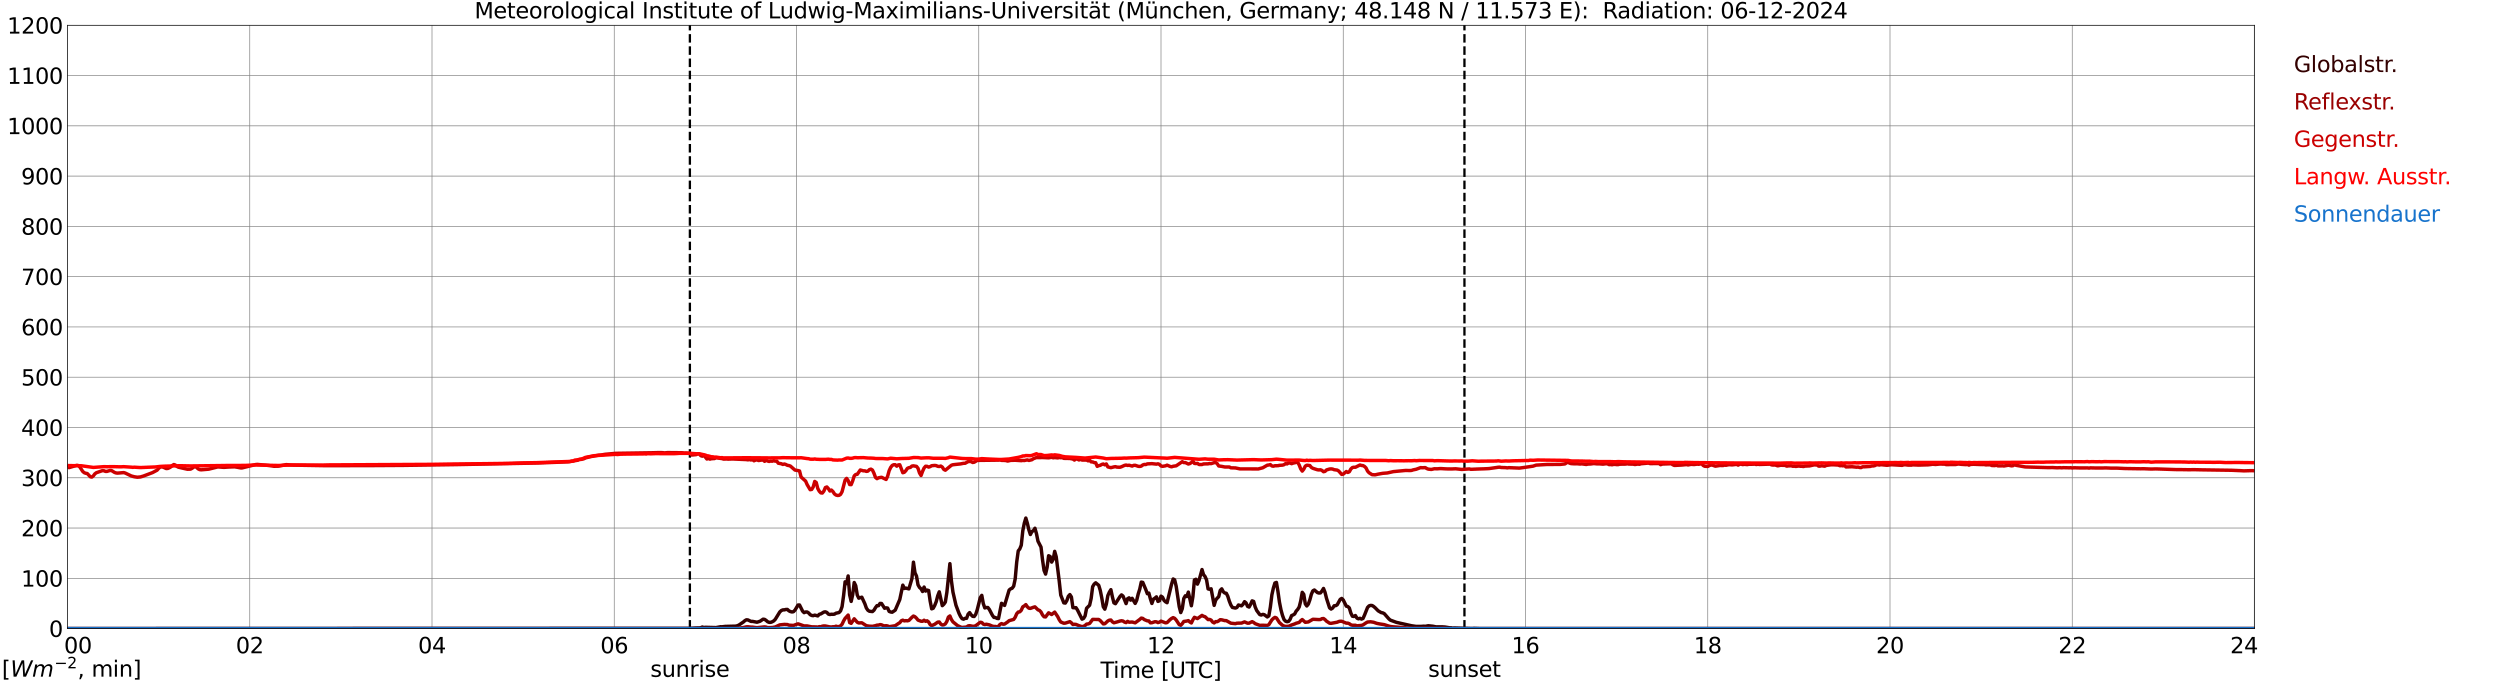 <?xml version="1.0" encoding="utf-8" standalone="no"?>
<!DOCTYPE svg PUBLIC "-//W3C//DTD SVG 1.1//EN"
  "http://www.w3.org/Graphics/SVG/1.1/DTD/svg11.dtd">
<svg xmlns:xlink="http://www.w3.org/1999/xlink" width="1085.4pt" height="296.64pt" viewBox="0 0 1085.4 296.64" xmlns="http://www.w3.org/2000/svg" version="1.1">
 <defs>
  <style type="text/css">*{stroke-linejoin: round; stroke-linecap: butt}</style>
 </defs>
 <g id="figure_1">
  <g id="patch_1">
   <path d="M 0 296.64 
L 1085.4 296.64 
L 1085.4 0 
L 0 0 
z
" style="fill: #ffffff"/>
  </g>
  <g id="axes_1">
   <g id="patch_2">
    <path d="M 29.306 272.909 
L 978.814 272.909 
L 978.814 10.976 
L 29.306 10.976 
z
" style="fill: #ffffff"/>
   </g>
   <g id="patch_3">
    <path d="M 978.814 272.909 
L 978.814 272.909 
L 978.814 10.976 
L 978.814 10.976 
z
" clip-path="url(#p9b824ba158)" style="fill: #d3d3d3; opacity: 0.25; stroke: #d3d3d3; stroke-linejoin: miter"/>
   </g>
   <g id="matplotlib.axis_1">
    <g id="xtick_1">
     <g id="line2d_1">
      <path d="M 29.306 272.909 
L 29.306 10.976 
" clip-path="url(#p9b824ba158)" style="fill: none; stroke: #808080; stroke-width: 0.3; stroke-linecap: square"/>
     </g>
     <g id="line2d_2"/>
     <g id="text_1">
      <!--    00 -->
      <g transform="translate(18.733 283.627) scale(0.095 -0.095)">
       <defs>
        <path id="DejaVuSans-20" transform="scale(0.016)"/>
        <path id="DejaVuSans-30" d="M 2034 4250 
Q 1547 4250 1301 3770 
Q 1056 3291 1056 2328 
Q 1056 1369 1301 889 
Q 1547 409 2034 409 
Q 2525 409 2770 889 
Q 3016 1369 3016 2328 
Q 3016 3291 2770 3770 
Q 2525 4250 2034 4250 
z
M 2034 4750 
Q 2819 4750 3233 4129 
Q 3647 3509 3647 2328 
Q 3647 1150 3233 529 
Q 2819 -91 2034 -91 
Q 1250 -91 836 529 
Q 422 1150 422 2328 
Q 422 3509 836 4129 
Q 1250 4750 2034 4750 
z
" transform="scale(0.016)"/>
       </defs>
       <use xlink:href="#DejaVuSans-20"/>
       <use xlink:href="#DejaVuSans-20" transform="translate(31.787 0)"/>
       <use xlink:href="#DejaVuSans-20" transform="translate(63.574 0)"/>
       <use xlink:href="#DejaVuSans-30" transform="translate(95.361 0)"/>
       <use xlink:href="#DejaVuSans-30" transform="translate(158.984 0)"/>
      </g>
     </g>
    </g>
    <g id="xtick_2">
     <g id="line2d_3">
      <path d="M 108.431 272.909 
L 108.431 10.976 
" clip-path="url(#p9b824ba158)" style="fill: none; stroke: #808080; stroke-width: 0.3; stroke-linecap: square"/>
     </g>
     <g id="line2d_4"/>
     <g id="text_2">
      <!-- 02 -->
      <g transform="translate(102.387 283.627) scale(0.095 -0.095)">
       <defs>
        <path id="DejaVuSans-32" d="M 1228 531 
L 3431 531 
L 3431 0 
L 469 0 
L 469 531 
Q 828 903 1448 1529 
Q 2069 2156 2228 2338 
Q 2531 2678 2651 2914 
Q 2772 3150 2772 3378 
Q 2772 3750 2511 3984 
Q 2250 4219 1831 4219 
Q 1534 4219 1204 4116 
Q 875 4013 500 3803 
L 500 4441 
Q 881 4594 1212 4672 
Q 1544 4750 1819 4750 
Q 2544 4750 2975 4387 
Q 3406 4025 3406 3419 
Q 3406 3131 3298 2873 
Q 3191 2616 2906 2266 
Q 2828 2175 2409 1742 
Q 1991 1309 1228 531 
z
" transform="scale(0.016)"/>
       </defs>
       <use xlink:href="#DejaVuSans-30"/>
       <use xlink:href="#DejaVuSans-32" transform="translate(63.623 0)"/>
      </g>
     </g>
    </g>
    <g id="xtick_3">
     <g id="line2d_5">
      <path d="M 187.557 272.909 
L 187.557 10.976 
" clip-path="url(#p9b824ba158)" style="fill: none; stroke: #808080; stroke-width: 0.3; stroke-linecap: square"/>
     </g>
     <g id="line2d_6"/>
     <g id="text_3">
      <!-- 04 -->
      <g transform="translate(181.513 283.627) scale(0.095 -0.095)">
       <defs>
        <path id="DejaVuSans-34" d="M 2419 4116 
L 825 1625 
L 2419 1625 
L 2419 4116 
z
M 2253 4666 
L 3047 4666 
L 3047 1625 
L 3713 1625 
L 3713 1100 
L 3047 1100 
L 3047 0 
L 2419 0 
L 2419 1100 
L 313 1100 
L 313 1709 
L 2253 4666 
z
" transform="scale(0.016)"/>
       </defs>
       <use xlink:href="#DejaVuSans-30"/>
       <use xlink:href="#DejaVuSans-34" transform="translate(63.623 0)"/>
      </g>
     </g>
    </g>
    <g id="xtick_4">
     <g id="line2d_7">
      <path d="M 266.683 272.909 
L 266.683 10.976 
" clip-path="url(#p9b824ba158)" style="fill: none; stroke: #808080; stroke-width: 0.3; stroke-linecap: square"/>
     </g>
     <g id="line2d_8"/>
     <g id="text_4">
      <!-- 06 -->
      <g transform="translate(260.638 283.627) scale(0.095 -0.095)">
       <defs>
        <path id="DejaVuSans-36" d="M 2113 2584 
Q 1688 2584 1439 2293 
Q 1191 2003 1191 1497 
Q 1191 994 1439 701 
Q 1688 409 2113 409 
Q 2538 409 2786 701 
Q 3034 994 3034 1497 
Q 3034 2003 2786 2293 
Q 2538 2584 2113 2584 
z
M 3366 4563 
L 3366 3988 
Q 3128 4100 2886 4159 
Q 2644 4219 2406 4219 
Q 1781 4219 1451 3797 
Q 1122 3375 1075 2522 
Q 1259 2794 1537 2939 
Q 1816 3084 2150 3084 
Q 2853 3084 3261 2657 
Q 3669 2231 3669 1497 
Q 3669 778 3244 343 
Q 2819 -91 2113 -91 
Q 1303 -91 875 529 
Q 447 1150 447 2328 
Q 447 3434 972 4092 
Q 1497 4750 2381 4750 
Q 2619 4750 2861 4703 
Q 3103 4656 3366 4563 
z
" transform="scale(0.016)"/>
       </defs>
       <use xlink:href="#DejaVuSans-30"/>
       <use xlink:href="#DejaVuSans-36" transform="translate(63.623 0)"/>
      </g>
     </g>
    </g>
    <g id="xtick_5">
     <g id="line2d_9">
      <path d="M 345.808 272.909 
L 345.808 10.976 
" clip-path="url(#p9b824ba158)" style="fill: none; stroke: #808080; stroke-width: 0.3; stroke-linecap: square"/>
     </g>
     <g id="line2d_10"/>
     <g id="text_5">
      <!-- 08 -->
      <g transform="translate(339.764 283.627) scale(0.095 -0.095)">
       <defs>
        <path id="DejaVuSans-38" d="M 2034 2216 
Q 1584 2216 1326 1975 
Q 1069 1734 1069 1313 
Q 1069 891 1326 650 
Q 1584 409 2034 409 
Q 2484 409 2743 651 
Q 3003 894 3003 1313 
Q 3003 1734 2745 1975 
Q 2488 2216 2034 2216 
z
M 1403 2484 
Q 997 2584 770 2862 
Q 544 3141 544 3541 
Q 544 4100 942 4425 
Q 1341 4750 2034 4750 
Q 2731 4750 3128 4425 
Q 3525 4100 3525 3541 
Q 3525 3141 3298 2862 
Q 3072 2584 2669 2484 
Q 3125 2378 3379 2068 
Q 3634 1759 3634 1313 
Q 3634 634 3220 271 
Q 2806 -91 2034 -91 
Q 1263 -91 848 271 
Q 434 634 434 1313 
Q 434 1759 690 2068 
Q 947 2378 1403 2484 
z
M 1172 3481 
Q 1172 3119 1398 2916 
Q 1625 2713 2034 2713 
Q 2441 2713 2670 2916 
Q 2900 3119 2900 3481 
Q 2900 3844 2670 4047 
Q 2441 4250 2034 4250 
Q 1625 4250 1398 4047 
Q 1172 3844 1172 3481 
z
" transform="scale(0.016)"/>
       </defs>
       <use xlink:href="#DejaVuSans-30"/>
       <use xlink:href="#DejaVuSans-38" transform="translate(63.623 0)"/>
      </g>
     </g>
    </g>
    <g id="xtick_6">
     <g id="line2d_11">
      <path d="M 424.934 272.909 
L 424.934 10.976 
" clip-path="url(#p9b824ba158)" style="fill: none; stroke: #808080; stroke-width: 0.3; stroke-linecap: square"/>
     </g>
     <g id="line2d_12"/>
     <g id="text_6">
      <!-- 10 -->
      <g transform="translate(418.89 283.627) scale(0.095 -0.095)">
       <defs>
        <path id="DejaVuSans-31" d="M 794 531 
L 1825 531 
L 1825 4091 
L 703 3866 
L 703 4441 
L 1819 4666 
L 2450 4666 
L 2450 531 
L 3481 531 
L 3481 0 
L 794 0 
L 794 531 
z
" transform="scale(0.016)"/>
       </defs>
       <use xlink:href="#DejaVuSans-31"/>
       <use xlink:href="#DejaVuSans-30" transform="translate(63.623 0)"/>
      </g>
     </g>
    </g>
    <g id="xtick_7">
     <g id="line2d_13">
      <path d="M 504.06 272.909 
L 504.06 10.976 
" clip-path="url(#p9b824ba158)" style="fill: none; stroke: #808080; stroke-width: 0.3; stroke-linecap: square"/>
     </g>
     <g id="line2d_14"/>
     <g id="text_7">
      <!-- 12 -->
      <g transform="translate(498.015 283.627) scale(0.095 -0.095)">
       <use xlink:href="#DejaVuSans-31"/>
       <use xlink:href="#DejaVuSans-32" transform="translate(63.623 0)"/>
      </g>
     </g>
    </g>
    <g id="xtick_8">
     <g id="line2d_15">
      <path d="M 583.185 272.909 
L 583.185 10.976 
" clip-path="url(#p9b824ba158)" style="fill: none; stroke: #808080; stroke-width: 0.3; stroke-linecap: square"/>
     </g>
     <g id="line2d_16"/>
     <g id="text_8">
      <!-- 14 -->
      <g transform="translate(577.141 283.627) scale(0.095 -0.095)">
       <use xlink:href="#DejaVuSans-31"/>
       <use xlink:href="#DejaVuSans-34" transform="translate(63.623 0)"/>
      </g>
     </g>
    </g>
    <g id="xtick_9">
     <g id="line2d_17">
      <path d="M 662.311 272.909 
L 662.311 10.976 
" clip-path="url(#p9b824ba158)" style="fill: none; stroke: #808080; stroke-width: 0.3; stroke-linecap: square"/>
     </g>
     <g id="line2d_18"/>
     <g id="text_9">
      <!-- 16 -->
      <g transform="translate(656.267 283.627) scale(0.095 -0.095)">
       <use xlink:href="#DejaVuSans-31"/>
       <use xlink:href="#DejaVuSans-36" transform="translate(63.623 0)"/>
      </g>
     </g>
    </g>
    <g id="xtick_10">
     <g id="line2d_19">
      <path d="M 741.437 272.909 
L 741.437 10.976 
" clip-path="url(#p9b824ba158)" style="fill: none; stroke: #808080; stroke-width: 0.3; stroke-linecap: square"/>
     </g>
     <g id="line2d_20"/>
     <g id="text_10">
      <!-- 18 -->
      <g transform="translate(735.392 283.627) scale(0.095 -0.095)">
       <use xlink:href="#DejaVuSans-31"/>
       <use xlink:href="#DejaVuSans-38" transform="translate(63.623 0)"/>
      </g>
     </g>
    </g>
    <g id="xtick_11">
     <g id="line2d_21">
      <path d="M 820.562 272.909 
L 820.562 10.976 
" clip-path="url(#p9b824ba158)" style="fill: none; stroke: #808080; stroke-width: 0.3; stroke-linecap: square"/>
     </g>
     <g id="line2d_22"/>
     <g id="text_11">
      <!-- 20 -->
      <g transform="translate(814.518 283.627) scale(0.095 -0.095)">
       <use xlink:href="#DejaVuSans-32"/>
       <use xlink:href="#DejaVuSans-30" transform="translate(63.623 0)"/>
      </g>
     </g>
    </g>
    <g id="xtick_12">
     <g id="line2d_23">
      <path d="M 899.688 272.909 
L 899.688 10.976 
" clip-path="url(#p9b824ba158)" style="fill: none; stroke: #808080; stroke-width: 0.3; stroke-linecap: square"/>
     </g>
     <g id="line2d_24"/>
     <g id="text_12">
      <!-- 22 -->
      <g transform="translate(893.644 283.627) scale(0.095 -0.095)">
       <use xlink:href="#DejaVuSans-32"/>
       <use xlink:href="#DejaVuSans-32" transform="translate(63.623 0)"/>
      </g>
     </g>
    </g>
    <g id="xtick_13">
     <g id="line2d_25">
      <path d="M 978.814 272.909 
L 978.814 10.976 
" clip-path="url(#p9b824ba158)" style="fill: none; stroke: #808080; stroke-width: 0.3; stroke-linecap: square"/>
     </g>
     <g id="line2d_26"/>
     <g id="text_13">
      <!-- 24    -->
      <g transform="translate(968.241 283.627) scale(0.095 -0.095)">
       <use xlink:href="#DejaVuSans-32"/>
       <use xlink:href="#DejaVuSans-34" transform="translate(63.623 0)"/>
       <use xlink:href="#DejaVuSans-20" transform="translate(127.246 0)"/>
       <use xlink:href="#DejaVuSans-20" transform="translate(159.033 0)"/>
       <use xlink:href="#DejaVuSans-20" transform="translate(190.82 0)"/>
      </g>
     </g>
    </g>
    <g id="text_14">
     <!-- Time [UTC] -->
     <g transform="translate(477.806 294.322) scale(0.095 -0.095)">
      <defs>
       <path id="DejaVuSans-54" d="M -19 4666 
L 3928 4666 
L 3928 4134 
L 2272 4134 
L 2272 0 
L 1638 0 
L 1638 4134 
L -19 4134 
L -19 4666 
z
" transform="scale(0.016)"/>
       <path id="DejaVuSans-69" d="M 603 3500 
L 1178 3500 
L 1178 0 
L 603 0 
L 603 3500 
z
M 603 4863 
L 1178 4863 
L 1178 4134 
L 603 4134 
L 603 4863 
z
" transform="scale(0.016)"/>
       <path id="DejaVuSans-6d" d="M 3328 2828 
Q 3544 3216 3844 3400 
Q 4144 3584 4550 3584 
Q 5097 3584 5394 3201 
Q 5691 2819 5691 2113 
L 5691 0 
L 5113 0 
L 5113 2094 
Q 5113 2597 4934 2840 
Q 4756 3084 4391 3084 
Q 3944 3084 3684 2787 
Q 3425 2491 3425 1978 
L 3425 0 
L 2847 0 
L 2847 2094 
Q 2847 2600 2669 2842 
Q 2491 3084 2119 3084 
Q 1678 3084 1418 2786 
Q 1159 2488 1159 1978 
L 1159 0 
L 581 0 
L 581 3500 
L 1159 3500 
L 1159 2956 
Q 1356 3278 1631 3431 
Q 1906 3584 2284 3584 
Q 2666 3584 2933 3390 
Q 3200 3197 3328 2828 
z
" transform="scale(0.016)"/>
       <path id="DejaVuSans-65" d="M 3597 1894 
L 3597 1613 
L 953 1613 
Q 991 1019 1311 708 
Q 1631 397 2203 397 
Q 2534 397 2845 478 
Q 3156 559 3463 722 
L 3463 178 
Q 3153 47 2828 -22 
Q 2503 -91 2169 -91 
Q 1331 -91 842 396 
Q 353 884 353 1716 
Q 353 2575 817 3079 
Q 1281 3584 2069 3584 
Q 2775 3584 3186 3129 
Q 3597 2675 3597 1894 
z
M 3022 2063 
Q 3016 2534 2758 2815 
Q 2500 3097 2075 3097 
Q 1594 3097 1305 2825 
Q 1016 2553 972 2059 
L 3022 2063 
z
" transform="scale(0.016)"/>
       <path id="DejaVuSans-5b" d="M 550 4863 
L 1875 4863 
L 1875 4416 
L 1125 4416 
L 1125 -397 
L 1875 -397 
L 1875 -844 
L 550 -844 
L 550 4863 
z
" transform="scale(0.016)"/>
       <path id="DejaVuSans-55" d="M 556 4666 
L 1191 4666 
L 1191 1831 
Q 1191 1081 1462 751 
Q 1734 422 2344 422 
Q 2950 422 3222 751 
Q 3494 1081 3494 1831 
L 3494 4666 
L 4128 4666 
L 4128 1753 
Q 4128 841 3676 375 
Q 3225 -91 2344 -91 
Q 1459 -91 1007 375 
Q 556 841 556 1753 
L 556 4666 
z
" transform="scale(0.016)"/>
       <path id="DejaVuSans-43" d="M 4122 4306 
L 4122 3641 
Q 3803 3938 3442 4084 
Q 3081 4231 2675 4231 
Q 1875 4231 1450 3742 
Q 1025 3253 1025 2328 
Q 1025 1406 1450 917 
Q 1875 428 2675 428 
Q 3081 428 3442 575 
Q 3803 722 4122 1019 
L 4122 359 
Q 3791 134 3420 21 
Q 3050 -91 2638 -91 
Q 1578 -91 968 557 
Q 359 1206 359 2328 
Q 359 3453 968 4101 
Q 1578 4750 2638 4750 
Q 3056 4750 3426 4639 
Q 3797 4528 4122 4306 
z
" transform="scale(0.016)"/>
       <path id="DejaVuSans-5d" d="M 1947 4863 
L 1947 -844 
L 622 -844 
L 622 -397 
L 1369 -397 
L 1369 4416 
L 622 4416 
L 622 4863 
L 1947 4863 
z
" transform="scale(0.016)"/>
      </defs>
      <use xlink:href="#DejaVuSans-54"/>
      <use xlink:href="#DejaVuSans-69" transform="translate(57.959 0)"/>
      <use xlink:href="#DejaVuSans-6d" transform="translate(85.742 0)"/>
      <use xlink:href="#DejaVuSans-65" transform="translate(183.154 0)"/>
      <use xlink:href="#DejaVuSans-20" transform="translate(244.678 0)"/>
      <use xlink:href="#DejaVuSans-5b" transform="translate(276.465 0)"/>
      <use xlink:href="#DejaVuSans-55" transform="translate(315.479 0)"/>
      <use xlink:href="#DejaVuSans-54" transform="translate(388.672 0)"/>
      <use xlink:href="#DejaVuSans-43" transform="translate(443.881 0)"/>
      <use xlink:href="#DejaVuSans-5d" transform="translate(513.705 0)"/>
     </g>
    </g>
   </g>
   <g id="matplotlib.axis_2">
    <g id="ytick_1">
     <g id="line2d_27">
      <path d="M 29.306 272.909 
L 978.814 272.909 
" clip-path="url(#p9b824ba158)" style="fill: none; stroke: #808080; stroke-width: 0.3; stroke-linecap: square"/>
     </g>
     <g id="line2d_28"/>
     <g id="text_15">
      <!-- 0 -->
      <g transform="translate(21.261 276.518) scale(0.095 -0.095)">
       <use xlink:href="#DejaVuSans-30"/>
      </g>
     </g>
    </g>
    <g id="ytick_2">
     <g id="line2d_29">
      <path d="M 29.306 251.081 
L 978.814 251.081 
" clip-path="url(#p9b824ba158)" style="fill: none; stroke: #808080; stroke-width: 0.3; stroke-linecap: square"/>
     </g>
     <g id="line2d_30"/>
     <g id="text_16">
      <!-- 100 -->
      <g transform="translate(9.173 254.69) scale(0.095 -0.095)">
       <use xlink:href="#DejaVuSans-31"/>
       <use xlink:href="#DejaVuSans-30" transform="translate(63.623 0)"/>
       <use xlink:href="#DejaVuSans-30" transform="translate(127.246 0)"/>
      </g>
     </g>
    </g>
    <g id="ytick_3">
     <g id="line2d_31">
      <path d="M 29.306 229.253 
L 978.814 229.253 
" clip-path="url(#p9b824ba158)" style="fill: none; stroke: #808080; stroke-width: 0.3; stroke-linecap: square"/>
     </g>
     <g id="line2d_32"/>
     <g id="text_17">
      <!-- 200 -->
      <g transform="translate(9.173 232.863) scale(0.095 -0.095)">
       <use xlink:href="#DejaVuSans-32"/>
       <use xlink:href="#DejaVuSans-30" transform="translate(63.623 0)"/>
       <use xlink:href="#DejaVuSans-30" transform="translate(127.246 0)"/>
      </g>
     </g>
    </g>
    <g id="ytick_4">
     <g id="line2d_33">
      <path d="M 29.306 207.426 
L 978.814 207.426 
" clip-path="url(#p9b824ba158)" style="fill: none; stroke: #808080; stroke-width: 0.3; stroke-linecap: square"/>
     </g>
     <g id="line2d_34"/>
     <g id="text_18">
      <!-- 300 -->
      <g transform="translate(9.173 211.035) scale(0.095 -0.095)">
       <defs>
        <path id="DejaVuSans-33" d="M 2597 2516 
Q 3050 2419 3304 2112 
Q 3559 1806 3559 1356 
Q 3559 666 3084 287 
Q 2609 -91 1734 -91 
Q 1441 -91 1130 -33 
Q 819 25 488 141 
L 488 750 
Q 750 597 1062 519 
Q 1375 441 1716 441 
Q 2309 441 2620 675 
Q 2931 909 2931 1356 
Q 2931 1769 2642 2001 
Q 2353 2234 1838 2234 
L 1294 2234 
L 1294 2753 
L 1863 2753 
Q 2328 2753 2575 2939 
Q 2822 3125 2822 3475 
Q 2822 3834 2567 4026 
Q 2313 4219 1838 4219 
Q 1578 4219 1281 4162 
Q 984 4106 628 3988 
L 628 4550 
Q 988 4650 1302 4700 
Q 1616 4750 1894 4750 
Q 2613 4750 3031 4423 
Q 3450 4097 3450 3541 
Q 3450 3153 3228 2886 
Q 3006 2619 2597 2516 
z
" transform="scale(0.016)"/>
       </defs>
       <use xlink:href="#DejaVuSans-33"/>
       <use xlink:href="#DejaVuSans-30" transform="translate(63.623 0)"/>
       <use xlink:href="#DejaVuSans-30" transform="translate(127.246 0)"/>
      </g>
     </g>
    </g>
    <g id="ytick_5">
     <g id="line2d_35">
      <path d="M 29.306 185.598 
L 978.814 185.598 
" clip-path="url(#p9b824ba158)" style="fill: none; stroke: #808080; stroke-width: 0.3; stroke-linecap: square"/>
     </g>
     <g id="line2d_36"/>
     <g id="text_19">
      <!-- 400 -->
      <g transform="translate(9.173 189.207) scale(0.095 -0.095)">
       <use xlink:href="#DejaVuSans-34"/>
       <use xlink:href="#DejaVuSans-30" transform="translate(63.623 0)"/>
       <use xlink:href="#DejaVuSans-30" transform="translate(127.246 0)"/>
      </g>
     </g>
    </g>
    <g id="ytick_6">
     <g id="line2d_37">
      <path d="M 29.306 163.77 
L 978.814 163.77 
" clip-path="url(#p9b824ba158)" style="fill: none; stroke: #808080; stroke-width: 0.3; stroke-linecap: square"/>
     </g>
     <g id="line2d_38"/>
     <g id="text_20">
      <!-- 500 -->
      <g transform="translate(9.173 167.379) scale(0.095 -0.095)">
       <defs>
        <path id="DejaVuSans-35" d="M 691 4666 
L 3169 4666 
L 3169 4134 
L 1269 4134 
L 1269 2991 
Q 1406 3038 1543 3061 
Q 1681 3084 1819 3084 
Q 2600 3084 3056 2656 
Q 3513 2228 3513 1497 
Q 3513 744 3044 326 
Q 2575 -91 1722 -91 
Q 1428 -91 1123 -41 
Q 819 9 494 109 
L 494 744 
Q 775 591 1075 516 
Q 1375 441 1709 441 
Q 2250 441 2565 725 
Q 2881 1009 2881 1497 
Q 2881 1984 2565 2268 
Q 2250 2553 1709 2553 
Q 1456 2553 1204 2497 
Q 953 2441 691 2322 
L 691 4666 
z
" transform="scale(0.016)"/>
       </defs>
       <use xlink:href="#DejaVuSans-35"/>
       <use xlink:href="#DejaVuSans-30" transform="translate(63.623 0)"/>
       <use xlink:href="#DejaVuSans-30" transform="translate(127.246 0)"/>
      </g>
     </g>
    </g>
    <g id="ytick_7">
     <g id="line2d_39">
      <path d="M 29.306 141.942 
L 978.814 141.942 
" clip-path="url(#p9b824ba158)" style="fill: none; stroke: #808080; stroke-width: 0.3; stroke-linecap: square"/>
     </g>
     <g id="line2d_40"/>
     <g id="text_21">
      <!-- 600 -->
      <g transform="translate(9.173 145.551) scale(0.095 -0.095)">
       <use xlink:href="#DejaVuSans-36"/>
       <use xlink:href="#DejaVuSans-30" transform="translate(63.623 0)"/>
       <use xlink:href="#DejaVuSans-30" transform="translate(127.246 0)"/>
      </g>
     </g>
    </g>
    <g id="ytick_8">
     <g id="line2d_41">
      <path d="M 29.306 120.114 
L 978.814 120.114 
" clip-path="url(#p9b824ba158)" style="fill: none; stroke: #808080; stroke-width: 0.3; stroke-linecap: square"/>
     </g>
     <g id="line2d_42"/>
     <g id="text_22">
      <!-- 700 -->
      <g transform="translate(9.173 123.724) scale(0.095 -0.095)">
       <defs>
        <path id="DejaVuSans-37" d="M 525 4666 
L 3525 4666 
L 3525 4397 
L 1831 0 
L 1172 0 
L 2766 4134 
L 525 4134 
L 525 4666 
z
" transform="scale(0.016)"/>
       </defs>
       <use xlink:href="#DejaVuSans-37"/>
       <use xlink:href="#DejaVuSans-30" transform="translate(63.623 0)"/>
       <use xlink:href="#DejaVuSans-30" transform="translate(127.246 0)"/>
      </g>
     </g>
    </g>
    <g id="ytick_9">
     <g id="line2d_43">
      <path d="M 29.306 98.287 
L 978.814 98.287 
" clip-path="url(#p9b824ba158)" style="fill: none; stroke: #808080; stroke-width: 0.3; stroke-linecap: square"/>
     </g>
     <g id="line2d_44"/>
     <g id="text_23">
      <!-- 800 -->
      <g transform="translate(9.173 101.896) scale(0.095 -0.095)">
       <use xlink:href="#DejaVuSans-38"/>
       <use xlink:href="#DejaVuSans-30" transform="translate(63.623 0)"/>
       <use xlink:href="#DejaVuSans-30" transform="translate(127.246 0)"/>
      </g>
     </g>
    </g>
    <g id="ytick_10">
     <g id="line2d_45">
      <path d="M 29.306 76.459 
L 978.814 76.459 
" clip-path="url(#p9b824ba158)" style="fill: none; stroke: #808080; stroke-width: 0.3; stroke-linecap: square"/>
     </g>
     <g id="line2d_46"/>
     <g id="text_24">
      <!-- 900 -->
      <g transform="translate(9.173 80.068) scale(0.095 -0.095)">
       <defs>
        <path id="DejaVuSans-39" d="M 703 97 
L 703 672 
Q 941 559 1184 500 
Q 1428 441 1663 441 
Q 2288 441 2617 861 
Q 2947 1281 2994 2138 
Q 2813 1869 2534 1725 
Q 2256 1581 1919 1581 
Q 1219 1581 811 2004 
Q 403 2428 403 3163 
Q 403 3881 828 4315 
Q 1253 4750 1959 4750 
Q 2769 4750 3195 4129 
Q 3622 3509 3622 2328 
Q 3622 1225 3098 567 
Q 2575 -91 1691 -91 
Q 1453 -91 1209 -44 
Q 966 3 703 97 
z
M 1959 2075 
Q 2384 2075 2632 2365 
Q 2881 2656 2881 3163 
Q 2881 3666 2632 3958 
Q 2384 4250 1959 4250 
Q 1534 4250 1286 3958 
Q 1038 3666 1038 3163 
Q 1038 2656 1286 2365 
Q 1534 2075 1959 2075 
z
" transform="scale(0.016)"/>
       </defs>
       <use xlink:href="#DejaVuSans-39"/>
       <use xlink:href="#DejaVuSans-30" transform="translate(63.623 0)"/>
       <use xlink:href="#DejaVuSans-30" transform="translate(127.246 0)"/>
      </g>
     </g>
    </g>
    <g id="ytick_11">
     <g id="line2d_47">
      <path d="M 29.306 54.631 
L 978.814 54.631 
" clip-path="url(#p9b824ba158)" style="fill: none; stroke: #808080; stroke-width: 0.3; stroke-linecap: square"/>
     </g>
     <g id="line2d_48"/>
     <g id="text_25">
      <!-- 1000 -->
      <g transform="translate(3.128 58.24) scale(0.095 -0.095)">
       <use xlink:href="#DejaVuSans-31"/>
       <use xlink:href="#DejaVuSans-30" transform="translate(63.623 0)"/>
       <use xlink:href="#DejaVuSans-30" transform="translate(127.246 0)"/>
       <use xlink:href="#DejaVuSans-30" transform="translate(190.869 0)"/>
      </g>
     </g>
    </g>
    <g id="ytick_12">
     <g id="line2d_49">
      <path d="M 29.306 32.803 
L 978.814 32.803 
" clip-path="url(#p9b824ba158)" style="fill: none; stroke: #808080; stroke-width: 0.3; stroke-linecap: square"/>
     </g>
     <g id="line2d_50"/>
     <g id="text_26">
      <!-- 1100 -->
      <g transform="translate(3.128 36.413) scale(0.095 -0.095)">
       <use xlink:href="#DejaVuSans-31"/>
       <use xlink:href="#DejaVuSans-31" transform="translate(63.623 0)"/>
       <use xlink:href="#DejaVuSans-30" transform="translate(127.246 0)"/>
       <use xlink:href="#DejaVuSans-30" transform="translate(190.869 0)"/>
      </g>
     </g>
    </g>
    <g id="ytick_13">
     <g id="line2d_51">
      <path d="M 29.306 10.976 
L 978.814 10.976 
" clip-path="url(#p9b824ba158)" style="fill: none; stroke: #808080; stroke-width: 0.3; stroke-linecap: square"/>
     </g>
     <g id="line2d_52"/>
     <g id="text_27">
      <!-- 1200 -->
      <g transform="translate(3.128 14.585) scale(0.095 -0.095)">
       <use xlink:href="#DejaVuSans-31"/>
       <use xlink:href="#DejaVuSans-32" transform="translate(63.623 0)"/>
       <use xlink:href="#DejaVuSans-30" transform="translate(127.246 0)"/>
       <use xlink:href="#DejaVuSans-30" transform="translate(190.869 0)"/>
      </g>
     </g>
    </g>
   </g>
   <g id="line2d_53">
    <path d="M 299.52 272.909 
L 299.52 10.976 
" clip-path="url(#p9b824ba158)" style="fill: none; stroke-dasharray: 3.7,1.6; stroke-dashoffset: 0; stroke: #000000"/>
   </g>
   <g id="line2d_54">
    <path d="M 635.804 272.909 
L 635.804 10.976 
" clip-path="url(#p9b824ba158)" style="fill: none; stroke-dasharray: 3.7,1.6; stroke-dashoffset: 0; stroke: #000000"/>
   </g>
   <g id="line2d_55">
    <path d="M 29.306 272.909 
L 299.652 272.817 
L 301.63 272.675 
L 302.949 272.614 
L 303.608 272.634 
L 304.267 272.514 
L 304.927 272.23 
L 305.586 272.453 
L 306.246 272.35 
L 310.861 272.472 
L 312.839 272.108 
L 313.499 272.127 
L 314.818 271.966 
L 319.433 271.844 
L 320.093 271.682 
L 320.752 271.398 
L 322.73 270.06 
L 323.39 269.473 
L 324.049 269.089 
L 324.708 269.148 
L 326.027 269.777 
L 326.686 269.777 
L 328.665 270.141 
L 329.983 269.715 
L 331.302 268.825 
L 331.961 268.906 
L 332.621 269.351 
L 333.28 269.94 
L 333.94 270.202 
L 334.599 270.202 
L 335.258 269.96 
L 335.918 269.574 
L 336.577 268.906 
L 338.555 265.684 
L 339.215 265.075 
L 339.874 264.791 
L 340.533 264.771 
L 341.193 264.61 
L 341.852 264.588 
L 342.512 265.197 
L 343.171 265.52 
L 343.83 265.684 
L 344.49 265.581 
L 345.149 264.894 
L 346.468 262.682 
L 347.127 262.663 
L 348.446 265.319 
L 349.105 265.987 
L 349.765 265.703 
L 350.424 265.703 
L 351.083 266.129 
L 351.743 266.858 
L 352.402 267.203 
L 353.062 267.303 
L 353.721 267.061 
L 355.04 267.406 
L 355.699 266.697 
L 356.359 266.535 
L 357.677 265.745 
L 358.337 265.623 
L 358.996 265.906 
L 359.655 266.636 
L 360.315 266.797 
L 360.974 266.677 
L 361.634 266.716 
L 362.293 266.636 
L 362.952 266.23 
L 364.271 265.946 
L 364.93 265.236 
L 365.59 263.372 
L 366.249 258.609 
L 366.909 252.611 
L 367.568 253.401 
L 368.227 250.057 
L 368.887 258.286 
L 369.546 261.102 
L 370.206 258.145 
L 370.865 252.915 
L 371.524 254.292 
L 372.184 258.326 
L 372.843 259.705 
L 374.162 259.28 
L 375.481 262.115 
L 376.14 263.981 
L 376.799 264.953 
L 377.459 265.378 
L 378.777 265.52 
L 379.437 264.933 
L 380.096 263.818 
L 380.756 262.947 
L 381.415 262.966 
L 382.074 261.973 
L 382.734 262.015 
L 384.053 264.082 
L 384.712 263.9 
L 385.371 264.001 
L 386.031 265.439 
L 386.69 265.703 
L 387.349 265.804 
L 388.668 264.913 
L 390.646 260.292 
L 391.965 254.05 
L 392.624 255.488 
L 393.284 255.327 
L 394.603 255.671 
L 395.921 251.212 
L 396.581 244.079 
L 397.24 248.678 
L 397.899 250.097 
L 398.559 253.888 
L 399.218 255.043 
L 399.878 255.63 
L 400.537 256.806 
L 401.196 254.881 
L 401.856 256.623 
L 402.515 256.197 
L 403.175 256.381 
L 403.834 260.941 
L 404.493 264.326 
L 405.153 264.082 
L 405.812 262.866 
L 406.471 261.205 
L 407.131 258.651 
L 407.79 256.948 
L 409.109 262.947 
L 409.768 262.34 
L 410.428 261.386 
L 411.087 257.21 
L 412.406 244.727 
L 413.065 252.144 
L 413.725 257.029 
L 415.043 262.785 
L 416.362 266.291 
L 417.022 267.648 
L 417.681 268.602 
L 418.34 268.825 
L 419 268.46 
L 419.659 268.438 
L 420.318 266.655 
L 420.978 265.968 
L 421.637 266.939 
L 422.297 267.587 
L 422.956 267.648 
L 423.615 266.736 
L 424.275 264.73 
L 425.593 259.48 
L 426.253 258.487 
L 426.912 262.076 
L 427.572 263.94 
L 428.231 263.759 
L 428.89 263.759 
L 429.55 264.63 
L 430.869 267.162 
L 431.528 268.054 
L 432.187 268.115 
L 432.847 268.48 
L 433.506 268.561 
L 434.825 261.934 
L 436.144 262.846 
L 438.122 256.178 
L 438.781 255.652 
L 439.44 255.388 
L 440.1 254.475 
L 440.759 251.334 
L 441.419 243.998 
L 442.078 239.174 
L 442.737 238.342 
L 443.397 236.701 
L 444.056 230.439 
L 444.716 227.134 
L 445.375 224.925 
L 446.034 227.175 
L 446.694 230.054 
L 447.353 232.06 
L 448.012 230.783 
L 448.672 230.377 
L 449.331 229.345 
L 449.991 231.696 
L 450.65 234.959 
L 451.969 237.533 
L 452.628 243.105 
L 453.287 247.645 
L 453.947 249.245 
L 454.606 246.349 
L 455.266 241.28 
L 455.925 241.606 
L 456.584 244.037 
L 457.244 242.863 
L 457.903 239.377 
L 458.563 241.728 
L 459.881 252.347 
L 460.541 258.367 
L 461.859 261.731 
L 462.519 261.831 
L 463.178 260.738 
L 463.838 258.874 
L 464.497 258.145 
L 465.156 259.177 
L 465.816 263.818 
L 466.475 263.879 
L 467.134 263.818 
L 467.794 264.833 
L 469.772 268.805 
L 470.431 268.521 
L 471.091 267.426 
L 471.75 264.082 
L 473.069 262.765 
L 473.728 259.847 
L 474.388 254.698 
L 475.047 253.604 
L 475.706 253.037 
L 477.025 254.111 
L 477.685 256.32 
L 478.344 259.583 
L 479.003 263.433 
L 479.663 264.468 
L 480.322 262.318 
L 480.981 258.57 
L 481.641 257.09 
L 482.3 256.016 
L 482.96 259.157 
L 483.619 261.731 
L 484.278 262.095 
L 486.256 258.996 
L 486.916 258.286 
L 487.575 258.793 
L 488.894 262.056 
L 489.553 259.928 
L 490.213 259.563 
L 490.872 260.556 
L 491.532 259.764 
L 492.85 261.973 
L 493.51 260.596 
L 494.169 257.861 
L 494.828 255.794 
L 495.488 252.733 
L 496.147 252.853 
L 497.466 255.994 
L 498.125 257.758 
L 498.785 257.494 
L 499.444 259.967 
L 500.103 261.995 
L 500.763 260.131 
L 501.422 259.705 
L 502.082 259.138 
L 502.741 261.102 
L 503.4 260.818 
L 504.06 258.832 
L 504.719 259.258 
L 505.379 260.657 
L 506.038 261.286 
L 506.697 261.67 
L 508.675 253.543 
L 509.335 251.374 
L 509.994 251.76 
L 510.654 254.556 
L 511.972 263.392 
L 512.632 265.946 
L 513.291 264.265 
L 513.95 259.847 
L 514.61 258.671 
L 515.269 258.996 
L 515.929 257.071 
L 517.247 262.988 
L 517.907 259.055 
L 518.566 251.799 
L 519.226 251.496 
L 519.885 253.604 
L 520.544 252.083 
L 521.863 247.281 
L 522.522 249.49 
L 523.182 250.3 
L 523.841 251.78 
L 524.501 255.671 
L 525.16 255.853 
L 525.819 255.63 
L 527.138 262.824 
L 527.797 260.556 
L 528.457 259.705 
L 529.116 259.055 
L 529.776 256.32 
L 530.435 255.652 
L 531.094 256.907 
L 531.754 257.474 
L 532.413 257.577 
L 533.073 258.913 
L 533.732 261.021 
L 534.391 262.682 
L 535.051 263.717 
L 536.369 264.001 
L 537.029 263.737 
L 537.688 262.663 
L 539.007 263.027 
L 539.666 262.379 
L 540.326 261.224 
L 540.985 261.75 
L 541.644 263.25 
L 542.304 263.556 
L 542.963 262.379 
L 543.623 260.88 
L 544.282 261.124 
L 544.941 263.494 
L 545.601 265.036 
L 546.919 266.819 
L 547.579 267.02 
L 548.238 266.736 
L 548.898 266.878 
L 550.216 267.851 
L 550.876 267.386 
L 551.535 263.575 
L 552.195 258.265 
L 552.854 255.285 
L 553.513 253.118 
L 554.173 252.873 
L 554.832 256.787 
L 555.491 261.467 
L 556.151 264.791 
L 556.81 267.203 
L 557.47 268.967 
L 558.129 269.696 
L 558.788 269.918 
L 559.448 269.777 
L 560.107 268.906 
L 560.766 267.264 
L 561.426 266.98 
L 562.085 266.574 
L 562.745 265.319 
L 563.404 264.588 
L 564.063 263.514 
L 564.723 260.899 
L 565.382 257.171 
L 566.042 258.042 
L 566.701 262.156 
L 567.36 263.088 
L 568.02 262.279 
L 568.679 260.454 
L 569.338 258.022 
L 569.998 256.503 
L 570.657 256.158 
L 571.976 257.271 
L 572.635 257.474 
L 573.295 257.413 
L 573.954 256.584 
L 574.613 255.488 
L 575.273 257.171 
L 575.932 259.825 
L 577.251 263.92 
L 577.91 264.427 
L 578.57 264.001 
L 579.229 263.008 
L 579.889 262.966 
L 580.548 262.582 
L 581.867 260.212 
L 582.526 259.825 
L 583.185 260.474 
L 584.504 263.169 
L 585.164 263.333 
L 585.823 263.94 
L 586.482 266.168 
L 587.142 267.528 
L 587.801 267.648 
L 588.46 267.244 
L 589.12 268.358 
L 589.779 268.663 
L 590.439 268.438 
L 591.098 268.783 
L 591.757 268.521 
L 592.417 267.061 
L 593.736 263.737 
L 594.395 263.049 
L 595.054 262.846 
L 595.714 262.885 
L 596.373 263.291 
L 597.032 263.859 
L 598.351 265.197 
L 599.67 265.968 
L 600.329 266.088 
L 600.989 266.413 
L 602.967 268.663 
L 603.626 269.231 
L 606.264 270.202 
L 608.242 270.647 
L 612.858 271.682 
L 614.836 271.966 
L 616.814 271.966 
L 618.133 271.865 
L 618.792 271.924 
L 620.111 271.682 
L 622.089 271.885 
L 623.408 272.149 
L 626.045 272.149 
L 627.364 272.23 
L 629.342 272.553 
L 630.001 272.553 
L 630.661 272.717 
L 631.32 272.634 
L 635.276 272.776 
L 639.233 272.898 
L 639.892 272.817 
L 642.53 272.909 
L 978.154 272.909 
L 978.154 272.909 
" clip-path="url(#p9b824ba158)" style="fill: none; stroke: #330000; stroke-width: 1.5; stroke-linecap: square"/>
   </g>
   <g id="line2d_56">
    <path d="M 29.306 272.909 
L 319.433 272.876 
L 322.73 272.45 
L 324.049 272.147 
L 324.708 272.125 
L 326.027 272.267 
L 326.686 272.267 
L 328.005 272.45 
L 328.665 272.512 
L 331.961 272.167 
L 332.621 272.267 
L 333.28 272.492 
L 335.258 272.45 
L 336.577 272.208 
L 338.555 271.296 
L 340.533 271.093 
L 341.852 271.154 
L 342.512 271.416 
L 344.49 271.538 
L 346.468 270.829 
L 349.105 271.761 
L 350.424 271.761 
L 352.402 272.147 
L 354.38 272.186 
L 355.04 272.267 
L 355.699 272.066 
L 356.359 272.106 
L 357.018 271.863 
L 357.677 271.761 
L 358.337 271.782 
L 360.315 272.186 
L 360.974 272.208 
L 361.634 272.106 
L 362.293 272.125 
L 362.952 271.863 
L 363.612 272.066 
L 364.271 272.025 
L 364.93 271.741 
L 365.59 271.032 
L 366.249 269.613 
L 366.909 268.478 
L 368.227 267.039 
L 368.887 270.322 
L 369.546 270.626 
L 370.865 268.661 
L 372.184 270.161 
L 372.843 270.464 
L 374.162 270.383 
L 376.14 271.66 
L 377.459 271.863 
L 378.777 271.924 
L 380.096 271.641 
L 380.756 271.416 
L 381.415 271.396 
L 382.074 271.173 
L 382.734 271.274 
L 383.393 271.579 
L 384.053 271.741 
L 384.712 271.66 
L 385.371 271.761 
L 386.031 272.086 
L 388.668 271.66 
L 389.987 270.748 
L 390.646 270.342 
L 391.306 269.512 
L 391.965 269.248 
L 392.624 269.571 
L 393.284 269.451 
L 393.943 269.532 
L 394.603 269.371 
L 395.921 268.013 
L 396.581 267.465 
L 397.24 267.768 
L 397.899 268.397 
L 398.559 269.229 
L 399.878 269.713 
L 400.537 269.735 
L 401.196 269.288 
L 401.856 269.755 
L 402.515 269.532 
L 403.175 270.058 
L 403.834 271.154 
L 404.493 271.641 
L 405.812 271.032 
L 407.131 270.1 
L 407.79 270.038 
L 408.45 270.951 
L 409.109 271.357 
L 409.768 271.274 
L 410.428 270.87 
L 411.087 269.796 
L 411.746 267.91 
L 412.406 267.423 
L 413.065 268.965 
L 413.725 269.977 
L 415.703 271.599 
L 417.022 272.228 
L 417.681 272.409 
L 419.659 272.228 
L 420.318 271.741 
L 420.978 271.641 
L 422.297 271.903 
L 422.956 271.883 
L 423.615 271.66 
L 425.593 270.161 
L 426.253 270.261 
L 426.912 270.97 
L 427.572 271.173 
L 428.231 271.012 
L 429.55 271.296 
L 430.869 271.863 
L 431.528 271.983 
L 432.187 271.983 
L 432.847 272.125 
L 433.506 271.903 
L 434.165 271.093 
L 434.825 270.748 
L 435.484 271.012 
L 436.144 270.951 
L 437.462 270.038 
L 438.122 269.471 
L 440.1 268.923 
L 440.759 267.991 
L 441.419 266.452 
L 442.078 265.721 
L 442.737 265.64 
L 443.397 264.95 
L 444.056 263.451 
L 444.716 263.067 
L 445.375 262.499 
L 446.034 263.451 
L 446.694 264.06 
L 447.353 264.141 
L 448.672 263.654 
L 449.331 263.473 
L 450.65 264.769 
L 451.309 265.012 
L 451.969 265.721 
L 452.628 266.998 
L 453.287 267.768 
L 453.947 267.849 
L 455.266 266.066 
L 456.584 266.795 
L 457.903 265.743 
L 459.222 267.729 
L 459.881 269.065 
L 460.541 270.038 
L 461.859 270.586 
L 462.519 270.525 
L 464.497 269.897 
L 465.156 270.403 
L 465.816 271.132 
L 466.475 271.032 
L 467.134 271.093 
L 468.453 271.641 
L 469.772 272.066 
L 470.431 271.903 
L 471.091 271.579 
L 471.75 270.951 
L 472.409 270.89 
L 473.069 270.667 
L 474.388 268.923 
L 477.025 268.945 
L 477.685 269.429 
L 479.003 270.87 
L 479.663 270.809 
L 480.981 269.593 
L 481.641 269.248 
L 482.3 269.187 
L 482.96 269.977 
L 483.619 270.383 
L 484.938 270.038 
L 486.256 269.632 
L 486.916 269.512 
L 487.575 269.632 
L 488.235 270.1 
L 488.894 270.303 
L 489.553 269.774 
L 490.213 270.139 
L 491.532 270.058 
L 492.85 270.403 
L 494.828 268.945 
L 495.488 268.356 
L 496.147 268.478 
L 496.807 269.004 
L 498.125 269.552 
L 498.785 269.593 
L 499.444 270.403 
L 500.103 270.364 
L 501.422 269.916 
L 502.082 269.977 
L 502.741 270.303 
L 503.4 270.1 
L 504.06 269.674 
L 505.379 270.161 
L 506.038 270.423 
L 506.697 270.303 
L 508.016 269.004 
L 508.675 268.497 
L 509.335 268.155 
L 509.994 268.458 
L 510.654 269.187 
L 511.972 271.193 
L 512.632 271.477 
L 513.291 270.767 
L 513.95 269.816 
L 515.269 269.632 
L 515.929 269.451 
L 516.588 270.058 
L 517.247 270.464 
L 517.907 269.065 
L 518.566 268.013 
L 519.885 268.559 
L 521.863 267.181 
L 522.522 267.565 
L 523.182 267.749 
L 524.501 269.004 
L 525.16 268.923 
L 525.819 269.229 
L 526.479 270.08 
L 527.138 270.444 
L 527.797 269.877 
L 528.457 269.916 
L 529.116 269.552 
L 529.776 269.045 
L 530.435 269.106 
L 531.754 269.451 
L 532.413 269.451 
L 534.391 270.564 
L 536.369 270.767 
L 537.029 270.564 
L 538.348 270.525 
L 539.007 270.525 
L 540.326 269.997 
L 541.644 270.564 
L 542.304 270.545 
L 543.623 269.897 
L 544.282 270.241 
L 544.941 270.767 
L 546.919 271.499 
L 548.238 271.457 
L 550.216 271.538 
L 550.876 271.215 
L 552.195 269.126 
L 552.854 268.478 
L 553.513 268.052 
L 554.173 268.275 
L 555.491 270.303 
L 556.81 271.477 
L 557.47 271.802 
L 558.129 271.964 
L 559.448 271.924 
L 560.766 271.335 
L 562.085 270.89 
L 562.745 270.586 
L 564.063 270.222 
L 564.723 269.491 
L 565.382 268.984 
L 566.701 270.18 
L 568.02 270.019 
L 569.998 268.862 
L 572.635 269.004 
L 573.295 268.965 
L 573.954 268.6 
L 574.613 268.539 
L 575.273 269.004 
L 575.932 269.694 
L 577.251 270.564 
L 577.91 270.626 
L 580.548 270.139 
L 581.207 269.855 
L 581.867 269.713 
L 582.526 269.735 
L 584.504 270.545 
L 585.164 270.545 
L 585.823 270.789 
L 586.482 271.274 
L 587.142 271.457 
L 588.46 271.457 
L 589.12 271.7 
L 591.098 271.518 
L 591.757 271.315 
L 593.076 270.423 
L 593.736 270.058 
L 595.054 269.958 
L 596.373 270.161 
L 597.692 270.626 
L 599.011 270.89 
L 600.989 271.193 
L 602.307 271.619 
L 603.626 272.005 
L 604.945 272.147 
L 610.22 272.531 
L 610.879 272.632 
L 612.198 272.653 
L 613.517 272.835 
L 614.176 272.715 
L 616.154 272.795 
L 618.792 272.715 
L 623.408 272.795 
L 624.067 272.876 
L 626.705 272.734 
L 628.683 272.909 
L 978.154 272.909 
L 978.154 272.909 
" clip-path="url(#p9b824ba158)" style="fill: none; stroke: #990000; stroke-width: 1.5; stroke-linecap: square"/>
   </g>
   <g id="line2d_57">
    <path d="M 29.306 202.704 
L 29.965 203.027 
L 33.262 202.047 
L 33.921 202.082 
L 34.581 202.63 
L 35.9 204.653 
L 36.559 205.227 
L 37.218 205.478 
L 37.878 205.575 
L 39.197 206.991 
L 39.856 207.124 
L 40.515 206.624 
L 41.175 205.736 
L 41.834 205.241 
L 44.472 204.33 
L 45.131 204.385 
L 45.79 204.662 
L 46.45 204.66 
L 47.768 204.254 
L 48.428 204.306 
L 49.747 205.116 
L 50.406 205.341 
L 51.065 205.409 
L 53.703 205.182 
L 54.362 205.374 
L 57 206.638 
L 58.319 206.989 
L 59.637 207.19 
L 60.956 207.07 
L 62.275 206.681 
L 66.231 205.179 
L 68.209 204.125 
L 68.869 203.363 
L 69.528 202.778 
L 70.187 202.698 
L 70.847 202.824 
L 72.166 203.431 
L 72.825 203.383 
L 73.484 203.108 
L 74.144 202.711 
L 74.803 202.1 
L 75.462 201.691 
L 76.122 201.897 
L 76.781 202.477 
L 77.441 202.833 
L 79.419 203.291 
L 81.397 203.73 
L 82.716 203.684 
L 83.375 203.337 
L 84.034 202.842 
L 84.694 202.584 
L 85.353 202.909 
L 86.013 203.549 
L 86.672 203.885 
L 87.331 203.975 
L 90.628 203.695 
L 94.584 202.709 
L 95.903 202.82 
L 97.222 202.916 
L 99.2 202.781 
L 101.838 202.674 
L 103.156 202.896 
L 104.475 203.149 
L 105.135 203.147 
L 111.069 201.678 
L 111.728 201.626 
L 115.685 201.99 
L 117.663 202.228 
L 118.982 202.436 
L 120.96 202.39 
L 124.257 201.713 
L 126.894 201.923 
L 129.532 201.979 
L 140.741 202.172 
L 159.204 202.156 
L 175.029 202.052 
L 198.107 201.713 
L 233.714 201.015 
L 246.901 200.504 
L 250.858 199.799 
L 251.517 199.485 
L 252.176 199.476 
L 253.495 199.17 
L 254.155 198.825 
L 256.133 198.304 
L 260.089 197.588 
L 260.748 197.575 
L 262.726 197.23 
L 267.342 196.815 
L 283.167 196.568 
L 285.145 196.514 
L 286.464 196.492 
L 287.783 196.525 
L 288.442 196.636 
L 289.761 196.505 
L 293.058 196.523 
L 296.355 196.575 
L 297.014 196.702 
L 297.674 196.662 
L 299.652 196.8 
L 300.311 197.566 
L 302.289 197.369 
L 302.949 196.979 
L 303.608 197.116 
L 304.267 197.847 
L 304.927 198.064 
L 305.586 197.651 
L 306.905 199.284 
L 307.564 199.055 
L 308.224 199.343 
L 308.883 199.153 
L 310.202 199.092 
L 310.861 198.747 
L 313.499 199.109 
L 314.158 199.327 
L 315.477 199.277 
L 316.136 199.341 
L 318.114 199.268 
L 319.433 199.334 
L 324.049 199.537 
L 324.708 199.655 
L 325.368 199.504 
L 326.027 199.716 
L 326.686 199.517 
L 327.346 200.054 
L 328.005 199.775 
L 328.665 199.644 
L 329.324 199.954 
L 330.643 199.744 
L 331.302 199.709 
L 331.961 200.288 
L 332.621 199.788 
L 333.28 200.161 
L 333.94 200.342 
L 334.599 200.148 
L 335.258 200.253 
L 335.918 200 
L 336.577 200.22 
L 337.236 200.192 
L 337.896 201.104 
L 339.215 201.34 
L 339.874 201.639 
L 340.533 201.451 
L 341.193 201.67 
L 341.852 202.021 
L 342.512 202.124 
L 343.171 202.361 
L 345.149 204.092 
L 346.468 204.302 
L 347.127 204.479 
L 347.787 207.092 
L 349.765 208.877 
L 350.424 210.388 
L 351.743 212.607 
L 352.402 212.49 
L 353.062 211.418 
L 353.721 209.028 
L 354.38 209.501 
L 355.04 212.081 
L 355.699 213.269 
L 356.359 213.976 
L 357.018 214.059 
L 357.677 213.24 
L 358.337 211.682 
L 358.996 211.422 
L 359.655 212.164 
L 360.315 213.188 
L 360.974 212.769 
L 361.634 213.424 
L 362.293 214.437 
L 362.952 214.928 
L 363.612 215.111 
L 364.271 215.059 
L 364.93 214.653 
L 365.59 213.481 
L 366.909 208.454 
L 367.568 207.703 
L 368.227 208.652 
L 368.887 210.372 
L 369.546 210.409 
L 370.206 208.755 
L 370.865 206.622 
L 371.524 205.996 
L 372.184 205.93 
L 373.502 204.051 
L 374.821 204.415 
L 375.481 204.42 
L 376.14 204.658 
L 376.799 204.551 
L 377.459 203.894 
L 378.118 203.68 
L 378.777 204.071 
L 379.437 205.459 
L 380.096 207.253 
L 380.756 207.81 
L 381.415 207.443 
L 382.734 207.209 
L 384.712 208.157 
L 385.371 206.76 
L 386.031 204.359 
L 386.69 202.946 
L 387.349 202.089 
L 388.009 201.766 
L 388.668 201.757 
L 389.328 202.399 
L 389.987 201.827 
L 390.646 201.79 
L 391.965 205.236 
L 392.624 205.042 
L 393.284 204.337 
L 393.943 203.344 
L 394.603 203.056 
L 395.262 202.929 
L 395.921 202.335 
L 396.581 202.255 
L 397.899 202.475 
L 398.559 203.304 
L 399.218 205.352 
L 399.878 206.443 
L 400.537 204.651 
L 401.196 203.193 
L 401.856 202.42 
L 402.515 202.464 
L 403.175 202.796 
L 403.834 202.593 
L 404.493 202.198 
L 405.812 202.067 
L 406.471 202.156 
L 407.131 202.458 
L 407.79 202.534 
L 408.45 202.346 
L 409.109 202.781 
L 409.768 203.804 
L 410.428 204.147 
L 413.065 201.986 
L 413.725 201.774 
L 415.043 201.624 
L 417.022 201.414 
L 418.34 201.146 
L 419 201.141 
L 420.318 200.412 
L 420.978 200.349 
L 421.637 200.412 
L 422.297 200.79 
L 422.956 200.676 
L 424.275 199.891 
L 433.506 199.771 
L 434.165 199.705 
L 434.825 199.875 
L 436.144 199.908 
L 436.803 199.967 
L 437.462 200.183 
L 438.781 199.882 
L 440.759 199.827 
L 443.397 200 
L 444.056 199.897 
L 444.716 199.945 
L 446.034 199.67 
L 446.694 199.915 
L 448.012 199.594 
L 448.672 199.14 
L 449.991 198.653 
L 451.309 198.677 
L 452.628 198.642 
L 454.606 198.736 
L 455.266 198.775 
L 456.584 198.537 
L 457.244 198.766 
L 457.903 198.659 
L 459.222 198.806 
L 459.881 198.638 
L 460.541 198.723 
L 461.2 198.681 
L 461.859 199.002 
L 464.497 199.05 
L 465.816 199.299 
L 466.475 199.744 
L 467.134 199.231 
L 467.794 199.367 
L 468.453 199.698 
L 469.113 199.445 
L 469.772 199.738 
L 471.091 199.742 
L 471.75 199.725 
L 472.409 200.085 
L 473.069 199.821 
L 473.728 200.526 
L 474.388 200.548 
L 475.047 200.847 
L 475.706 200.903 
L 476.366 202.473 
L 477.025 202.172 
L 477.685 202.023 
L 478.344 201.639 
L 479.003 201.456 
L 479.663 201.809 
L 480.322 201.427 
L 480.981 202.709 
L 482.3 203.047 
L 483.619 202.711 
L 484.278 202.604 
L 484.938 202.811 
L 486.256 202.861 
L 486.916 202.637 
L 488.235 202.041 
L 488.894 201.905 
L 489.553 202.073 
L 490.213 201.973 
L 491.532 202.351 
L 492.191 202.047 
L 492.85 202.01 
L 494.169 202.453 
L 494.828 202.51 
L 495.488 202.372 
L 496.147 201.866 
L 496.807 201.643 
L 497.466 201.687 
L 498.125 201.397 
L 499.444 201.336 
L 500.103 201.296 
L 502.082 201.51 
L 502.741 201.36 
L 503.4 201.628 
L 504.06 202.303 
L 504.719 202.464 
L 506.038 202.239 
L 506.697 201.942 
L 508.016 202.514 
L 508.675 202.665 
L 509.335 202.429 
L 510.654 202.241 
L 513.291 200.452 
L 513.95 200.849 
L 514.61 200.82 
L 515.929 201.462 
L 516.588 201.268 
L 517.247 200.842 
L 517.907 200.144 
L 518.566 201.192 
L 519.226 201.259 
L 519.885 201.168 
L 520.544 201.67 
L 521.863 201.676 
L 522.522 201.427 
L 524.501 201.381 
L 525.16 201.235 
L 525.819 201.292 
L 527.138 200.871 
L 527.797 200.807 
L 528.457 201.305 
L 529.116 202.305 
L 530.435 202.482 
L 531.754 202.746 
L 533.732 202.752 
L 534.391 203.108 
L 536.369 203.158 
L 538.348 203.577 
L 542.963 203.577 
L 546.26 203.61 
L 548.238 203.093 
L 550.216 201.958 
L 550.876 201.888 
L 551.535 201.702 
L 552.195 202.298 
L 552.854 202.407 
L 553.513 202.207 
L 554.832 202.185 
L 555.491 202.03 
L 556.81 201.945 
L 557.47 201.757 
L 558.129 201.294 
L 558.788 201.421 
L 559.448 201.002 
L 560.107 201.047 
L 560.766 201.309 
L 561.426 201.061 
L 563.404 200.639 
L 564.063 201.907 
L 564.723 203.573 
L 565.382 204.527 
L 566.042 203.704 
L 566.701 202.375 
L 567.36 201.962 
L 568.679 202.119 
L 569.338 202.925 
L 569.998 203.318 
L 571.976 203.955 
L 572.635 204.027 
L 573.295 203.961 
L 573.954 204.247 
L 574.613 204.802 
L 575.273 204.647 
L 575.932 204.023 
L 577.251 203.63 
L 577.91 203.571 
L 578.57 203.651 
L 579.229 203.918 
L 580.548 204.097 
L 581.207 204.483 
L 582.526 205.978 
L 583.185 205.843 
L 584.504 204.717 
L 585.164 205.112 
L 585.823 204.826 
L 586.482 203.625 
L 587.142 202.994 
L 587.801 202.85 
L 588.46 202.866 
L 590.439 201.877 
L 591.098 202.082 
L 591.757 202.148 
L 592.417 202.506 
L 593.076 203.165 
L 593.736 204.522 
L 594.395 205.258 
L 595.714 206.087 
L 597.032 206.151 
L 598.351 205.85 
L 600.329 205.496 
L 602.307 205.343 
L 604.945 204.756 
L 610.22 204.254 
L 612.198 204.289 
L 612.858 204.232 
L 613.517 204.009 
L 614.836 203.734 
L 616.814 203.01 
L 617.473 203.086 
L 618.792 203.012 
L 619.451 203.424 
L 620.111 203.678 
L 621.429 203.811 
L 622.748 203.514 
L 624.067 203.536 
L 625.386 203.431 
L 628.023 203.575 
L 630.001 203.608 
L 631.98 203.529 
L 634.617 203.811 
L 637.914 203.593 
L 638.573 203.756 
L 641.87 203.619 
L 644.508 203.538 
L 646.486 203.438 
L 649.123 203.062 
L 650.442 202.866 
L 651.102 202.822 
L 651.761 202.97 
L 653.739 203.036 
L 654.399 203.136 
L 655.058 203.036 
L 659.674 203.23 
L 662.311 202.864 
L 665.608 202.379 
L 666.927 201.936 
L 671.542 201.661 
L 677.477 201.622 
L 679.455 201.412 
L 680.114 200.949 
L 680.774 200.713 
L 681.433 201.069 
L 682.092 201.281 
L 683.411 201.368 
L 684.73 201.349 
L 686.049 201.473 
L 686.708 201.386 
L 688.686 201.656 
L 689.346 201.499 
L 690.664 201.438 
L 691.983 201.253 
L 693.302 201.395 
L 694.621 201.408 
L 695.939 201.521 
L 697.258 201.34 
L 697.918 201.388 
L 698.577 201.718 
L 699.236 201.689 
L 699.896 201.79 
L 700.555 201.624 
L 701.215 201.617 
L 701.874 201.722 
L 702.533 201.713 
L 703.193 201.539 
L 705.83 201.493 
L 706.49 201.351 
L 707.149 201.482 
L 709.127 201.521 
L 709.786 201.68 
L 711.105 201.482 
L 711.765 201.576 
L 712.424 201.346 
L 715.721 201.052 
L 716.38 201.272 
L 719.677 201.253 
L 720.337 201.268 
L 720.996 201.748 
L 721.655 201.48 
L 722.974 201.432 
L 725.612 201.336 
L 726.271 201.783 
L 726.93 202.076 
L 730.227 201.905 
L 732.205 201.7 
L 732.865 201.864 
L 734.184 201.598 
L 735.502 201.685 
L 736.821 201.51 
L 737.48 201.571 
L 738.799 201.338 
L 739.459 202.091 
L 740.118 202.436 
L 741.437 202.514 
L 742.096 202.141 
L 742.756 201.901 
L 743.415 201.927 
L 744.734 202.401 
L 746.712 202.091 
L 748.031 202.134 
L 748.69 201.936 
L 749.349 202.004 
L 750.668 201.733 
L 751.987 201.844 
L 753.965 201.598 
L 754.624 201.936 
L 755.284 201.563 
L 755.943 201.51 
L 756.602 201.718 
L 757.262 201.587 
L 758.581 201.711 
L 759.24 201.573 
L 760.559 201.563 
L 761.878 201.506 
L 762.537 201.685 
L 763.196 201.539 
L 763.856 201.652 
L 768.471 201.51 
L 769.131 201.829 
L 769.79 201.916 
L 770.449 201.868 
L 771.109 201.997 
L 771.768 202.257 
L 773.087 201.997 
L 775.065 202.056 
L 775.725 202.392 
L 776.384 202.274 
L 777.703 202.222 
L 778.362 202.436 
L 779.021 202.39 
L 779.681 202.503 
L 781 202.324 
L 781.659 202.44 
L 782.318 202.436 
L 782.978 202.551 
L 783.637 202.372 
L 785.615 202.281 
L 787.593 201.833 
L 788.912 201.875 
L 789.572 202.381 
L 790.231 202.368 
L 790.89 202.2 
L 792.209 202.416 
L 792.868 202.069 
L 794.847 201.811 
L 796.165 201.803 
L 798.143 201.923 
L 798.803 202.215 
L 799.462 202.132 
L 800.122 202.268 
L 800.781 202.08 
L 801.44 202.724 
L 804.078 202.641 
L 806.056 202.84 
L 806.715 202.774 
L 807.375 202.968 
L 808.034 203.014 
L 808.694 202.645 
L 809.353 202.678 
L 811.331 202.549 
L 811.99 202.508 
L 812.65 202.296 
L 813.309 202.298 
L 813.969 202.154 
L 814.628 201.809 
L 815.287 201.77 
L 815.947 201.901 
L 816.606 201.746 
L 819.244 202.012 
L 821.222 201.768 
L 825.837 202.047 
L 826.497 201.801 
L 827.156 201.781 
L 828.475 201.951 
L 829.794 201.96 
L 830.453 201.825 
L 833.091 201.934 
L 835.728 201.851 
L 837.047 201.82 
L 838.366 201.667 
L 839.025 201.545 
L 840.344 201.656 
L 842.322 201.462 
L 843.641 201.517 
L 844.3 201.506 
L 844.959 201.722 
L 847.597 201.678 
L 848.916 201.696 
L 850.235 201.449 
L 851.553 201.6 
L 853.531 201.726 
L 854.191 201.65 
L 854.85 201.934 
L 855.51 201.635 
L 856.828 201.567 
L 859.466 201.672 
L 860.785 201.702 
L 861.444 201.685 
L 862.103 201.825 
L 864.082 201.787 
L 864.741 202.104 
L 866.06 202.152 
L 866.719 201.949 
L 867.378 202.257 
L 868.697 202.268 
L 869.357 202.231 
L 870.016 202.318 
L 871.994 201.971 
L 873.313 202.261 
L 873.972 202.174 
L 874.632 201.739 
L 875.291 202.019 
L 879.247 202.726 
L 889.138 203.018 
L 891.116 202.992 
L 893.094 203.097 
L 894.413 203.043 
L 895.072 203.123 
L 895.732 203.043 
L 898.369 203.101 
L 899.029 203.069 
L 899.688 203.18 
L 900.347 203.086 
L 902.985 203.158 
L 906.282 203.145 
L 906.941 203.235 
L 907.601 203.13 
L 910.238 203.195 
L 911.557 203.184 
L 912.876 203.187 
L 914.194 203.145 
L 916.832 203.256 
L 918.81 203.232 
L 922.766 203.422 
L 924.085 203.44 
L 929.36 203.525 
L 930.679 203.501 
L 933.976 203.634 
L 935.954 203.575 
L 944.526 203.868 
L 947.163 203.889 
L 950.46 203.942 
L 952.438 203.903 
L 955.735 203.979 
L 968.923 204.175 
L 972.879 204.35 
L 974.198 204.426 
L 977.495 204.33 
L 978.154 204.352 
L 978.154 204.352 
" clip-path="url(#p9b824ba158)" style="fill: none; stroke: #cc0000; stroke-width: 1.5; stroke-linecap: square"/>
   </g>
   <g id="line2d_58">
    <path d="M 29.306 202.117 
L 31.284 202.156 
L 35.24 202.202 
L 40.515 202.936 
L 45.131 202.602 
L 46.45 202.632 
L 49.087 202.593 
L 52.384 202.68 
L 53.703 202.608 
L 57 202.826 
L 57.659 202.896 
L 58.319 202.835 
L 60.956 202.997 
L 67.55 202.726 
L 69.528 202.495 
L 71.506 202.39 
L 73.484 202.337 
L 78.1 202.187 
L 82.716 202.285 
L 95.244 202.137 
L 98.541 202.089 
L 106.453 202.065 
L 110.41 201.877 
L 117.663 202.025 
L 120.96 202.086 
L 126.894 201.883 
L 140.082 201.912 
L 142.719 201.838 
L 187.557 201.595 
L 191.513 201.534 
L 194.81 201.477 
L 198.767 201.44 
L 211.954 201.288 
L 221.845 201.161 
L 224.482 201.05 
L 227.12 200.967 
L 233.054 200.855 
L 247.561 200.331 
L 248.22 200.161 
L 248.88 200.183 
L 249.539 199.747 
L 250.198 199.74 
L 252.836 199.179 
L 254.155 198.581 
L 258.111 197.834 
L 267.342 197.26 
L 268.002 197.337 
L 269.32 197.21 
L 271.298 197.162 
L 279.211 197.075 
L 279.87 197.031 
L 280.53 197.116 
L 281.189 196.963 
L 282.508 197.025 
L 284.486 196.946 
L 292.399 196.974 
L 293.717 196.915 
L 295.036 196.826 
L 299.652 196.819 
L 302.949 197.04 
L 303.608 196.994 
L 306.246 197.577 
L 306.905 197.865 
L 307.564 197.941 
L 308.883 198.321 
L 309.543 198.332 
L 310.202 198.485 
L 310.861 198.443 
L 312.18 198.649 
L 312.839 198.729 
L 313.499 198.684 
L 314.158 198.801 
L 324.049 198.727 
L 330.643 198.773 
L 333.94 198.804 
L 338.555 198.771 
L 339.874 198.701 
L 344.49 198.762 
L 347.127 198.764 
L 347.787 198.723 
L 350.424 199.098 
L 351.083 199.146 
L 351.743 199.351 
L 353.062 199.38 
L 353.721 199.258 
L 354.38 199.386 
L 355.699 199.445 
L 358.337 199.461 
L 359.655 199.356 
L 360.315 199.467 
L 360.974 199.452 
L 361.634 199.683 
L 363.612 199.768 
L 364.271 199.696 
L 365.59 199.718 
L 367.568 198.906 
L 368.227 198.843 
L 368.887 198.983 
L 369.546 199 
L 370.206 198.906 
L 370.865 198.699 
L 371.524 198.657 
L 372.184 198.734 
L 374.821 198.679 
L 376.799 198.856 
L 378.118 198.876 
L 379.437 198.954 
L 380.096 199.063 
L 383.393 199.089 
L 385.371 199.24 
L 386.69 198.935 
L 389.328 199.194 
L 391.306 199.068 
L 394.603 198.983 
L 396.581 198.646 
L 398.559 198.664 
L 399.878 198.882 
L 401.856 198.773 
L 403.175 198.742 
L 405.153 198.959 
L 409.109 198.95 
L 410.428 199.017 
L 411.746 198.718 
L 412.406 198.45 
L 414.384 198.67 
L 417.681 199.039 
L 419 199.094 
L 421.637 199.094 
L 423.615 199.33 
L 424.934 199.319 
L 426.253 199.114 
L 428.89 199.273 
L 433.506 199.467 
L 434.825 199.469 
L 438.122 199.273 
L 442.078 198.566 
L 443.397 198.236 
L 444.056 197.95 
L 444.716 197.959 
L 445.375 197.778 
L 447.353 197.845 
L 448.012 197.71 
L 449.991 196.992 
L 450.65 197.345 
L 451.969 197.339 
L 453.287 197.797 
L 454.606 197.743 
L 456.584 197.503 
L 457.244 197.61 
L 457.903 197.463 
L 459.881 197.725 
L 461.2 198.114 
L 462.519 198.341 
L 467.134 198.581 
L 471.091 198.871 
L 475.706 198.408 
L 477.025 198.583 
L 479.003 198.86 
L 480.322 199.157 
L 482.3 199.035 
L 486.916 198.948 
L 488.235 198.858 
L 488.894 198.906 
L 490.213 198.812 
L 494.169 198.703 
L 496.807 198.461 
L 506.038 198.895 
L 506.697 198.943 
L 509.994 198.581 
L 520.544 199.399 
L 523.182 199.216 
L 524.501 199.375 
L 527.138 199.371 
L 529.116 199.69 
L 531.094 199.609 
L 533.073 199.572 
L 537.029 199.744 
L 544.282 199.554 
L 547.579 199.692 
L 552.195 199.563 
L 554.173 199.345 
L 555.491 199.456 
L 558.788 199.779 
L 564.063 199.738 
L 566.042 199.915 
L 566.701 199.943 
L 567.36 199.795 
L 568.02 199.928 
L 568.679 199.849 
L 569.998 199.932 
L 577.251 199.757 
L 589.779 199.792 
L 590.439 199.729 
L 592.417 199.891 
L 594.395 199.906 
L 600.989 199.919 
L 601.648 199.915 
L 602.967 200.043 
L 603.626 199.954 
L 604.945 200.035 
L 606.923 200.015 
L 609.561 200.054 
L 611.539 200.013 
L 612.858 200.037 
L 614.176 199.952 
L 614.836 200.026 
L 616.154 199.926 
L 622.089 199.954 
L 622.748 200.067 
L 624.067 199.989 
L 628.023 200.109 
L 630.001 200.161 
L 631.32 200.122 
L 633.958 200.142 
L 634.617 200.102 
L 635.276 200.194 
L 636.595 200.19 
L 637.255 200.216 
L 639.233 200.056 
L 641.87 200.253 
L 643.189 200.201 
L 647.805 200.177 
L 649.783 200.15 
L 650.442 200.048 
L 651.761 200.233 
L 653.739 200.118 
L 655.058 200.159 
L 657.036 200.056 
L 660.333 199.991 
L 662.311 199.945 
L 663.63 199.939 
L 664.289 199.781 
L 665.608 199.845 
L 667.586 199.714 
L 680.774 199.882 
L 682.092 200.126 
L 686.708 200.17 
L 688.686 200.238 
L 690.005 200.216 
L 691.983 200.401 
L 692.643 200.325 
L 693.961 200.408 
L 699.236 200.412 
L 701.215 200.482 
L 702.533 200.397 
L 705.171 200.493 
L 721.655 200.731 
L 722.974 200.742 
L 724.293 200.772 
L 730.887 200.827 
L 731.546 200.733 
L 735.502 200.834 
L 753.965 201.01 
L 755.284 201.015 
L 757.262 201.019 
L 773.087 201.065 
L 775.065 201.002 
L 777.703 200.965 
L 779.021 201.093 
L 782.318 201.058 
L 784.956 201.05 
L 785.615 200.984 
L 786.934 201.05 
L 788.912 201.004 
L 790.89 200.965 
L 792.868 201.034 
L 794.187 200.978 
L 796.825 201.043 
L 798.803 201.039 
L 799.462 200.936 
L 800.122 201.071 
L 801.44 200.98 
L 802.759 201.013 
L 804.078 200.999 
L 805.397 200.895 
L 806.056 200.975 
L 808.694 200.903 
L 823.2 200.82 
L 824.519 200.851 
L 825.178 200.764 
L 826.497 200.849 
L 828.475 200.755 
L 829.134 200.901 
L 829.794 200.786 
L 842.981 200.77 
L 845.619 200.748 
L 846.278 200.81 
L 846.938 200.674 
L 850.235 200.799 
L 850.894 200.729 
L 852.213 200.794 
L 853.531 200.814 
L 854.191 200.879 
L 854.85 200.757 
L 856.169 200.899 
L 856.828 200.816 
L 858.147 200.829 
L 872.653 200.74 
L 882.544 200.711 
L 884.522 200.644 
L 887.16 200.674 
L 888.479 200.596 
L 891.775 200.591 
L 892.435 200.515 
L 893.754 200.569 
L 896.391 200.5 
L 899.688 200.504 
L 901.007 200.449 
L 904.963 200.486 
L 906.282 200.388 
L 906.941 200.5 
L 908.26 200.421 
L 909.579 200.458 
L 910.898 200.465 
L 911.557 200.428 
L 912.216 200.51 
L 913.535 200.414 
L 920.788 200.452 
L 922.107 200.504 
L 922.766 200.462 
L 923.426 200.541 
L 924.745 200.458 
L 927.382 200.524 
L 929.36 200.524 
L 930.679 200.46 
L 931.998 200.515 
L 932.657 200.462 
L 933.976 200.655 
L 935.954 200.515 
L 945.185 200.545 
L 948.482 200.583 
L 950.46 200.679 
L 951.12 200.598 
L 951.779 200.674 
L 952.438 200.6 
L 953.098 200.694 
L 953.757 200.626 
L 955.076 200.683 
L 956.395 200.681 
L 959.692 200.7 
L 961.01 200.737 
L 963.648 200.681 
L 966.285 200.831 
L 971.561 200.779 
L 974.857 200.844 
L 978.154 200.866 
L 978.154 200.866 
" clip-path="url(#p9b824ba158)" style="fill: none; stroke: #ff0000; stroke-width: 1.5; stroke-linecap: square"/>
   </g>
   <g id="line2d_59">
    <path d="M 29.306 272.909 
L 978.154 272.909 
L 978.154 272.909 
" clip-path="url(#p9b824ba158)" style="fill: none; stroke: #1773cc; stroke-width: 1.5; stroke-linecap: square"/>
   </g>
   <g id="patch_4">
    <path d="M 29.306 272.909 
L 29.306 10.976 
" style="fill: none; stroke: #000000; stroke-width: 0.3; stroke-linejoin: miter; stroke-linecap: square"/>
   </g>
   <g id="patch_5">
    <path d="M 978.814 272.909 
L 978.814 10.976 
" style="fill: none; stroke: #000000; stroke-width: 0.3; stroke-linejoin: miter; stroke-linecap: square"/>
   </g>
   <g id="patch_6">
    <path d="M 29.306 272.909 
L 978.814 272.909 
" style="fill: none; stroke: #000000; stroke-width: 0.3; stroke-linejoin: miter; stroke-linecap: square"/>
   </g>
   <g id="patch_7">
    <path d="M 29.306 10.976 
L 978.814 10.976 
" style="fill: none; stroke: #000000; stroke-width: 0.3; stroke-linejoin: miter; stroke-linecap: square"/>
   </g>
   <g id="text_28">
    <!-- sunrise -->
    <g transform="translate(282.355 293.863) scale(0.095 -0.095)">
     <defs>
      <path id="DejaVuSans-73" d="M 2834 3397 
L 2834 2853 
Q 2591 2978 2328 3040 
Q 2066 3103 1784 3103 
Q 1356 3103 1142 2972 
Q 928 2841 928 2578 
Q 928 2378 1081 2264 
Q 1234 2150 1697 2047 
L 1894 2003 
Q 2506 1872 2764 1633 
Q 3022 1394 3022 966 
Q 3022 478 2636 193 
Q 2250 -91 1575 -91 
Q 1294 -91 989 -36 
Q 684 19 347 128 
L 347 722 
Q 666 556 975 473 
Q 1284 391 1588 391 
Q 1994 391 2212 530 
Q 2431 669 2431 922 
Q 2431 1156 2273 1281 
Q 2116 1406 1581 1522 
L 1381 1569 
Q 847 1681 609 1914 
Q 372 2147 372 2553 
Q 372 3047 722 3315 
Q 1072 3584 1716 3584 
Q 2034 3584 2315 3537 
Q 2597 3491 2834 3397 
z
" transform="scale(0.016)"/>
      <path id="DejaVuSans-75" d="M 544 1381 
L 544 3500 
L 1119 3500 
L 1119 1403 
Q 1119 906 1312 657 
Q 1506 409 1894 409 
Q 2359 409 2629 706 
Q 2900 1003 2900 1516 
L 2900 3500 
L 3475 3500 
L 3475 0 
L 2900 0 
L 2900 538 
Q 2691 219 2414 64 
Q 2138 -91 1772 -91 
Q 1169 -91 856 284 
Q 544 659 544 1381 
z
M 1991 3584 
L 1991 3584 
z
" transform="scale(0.016)"/>
      <path id="DejaVuSans-6e" d="M 3513 2113 
L 3513 0 
L 2938 0 
L 2938 2094 
Q 2938 2591 2744 2837 
Q 2550 3084 2163 3084 
Q 1697 3084 1428 2787 
Q 1159 2491 1159 1978 
L 1159 0 
L 581 0 
L 581 3500 
L 1159 3500 
L 1159 2956 
Q 1366 3272 1645 3428 
Q 1925 3584 2291 3584 
Q 2894 3584 3203 3211 
Q 3513 2838 3513 2113 
z
" transform="scale(0.016)"/>
      <path id="DejaVuSans-72" d="M 2631 2963 
Q 2534 3019 2420 3045 
Q 2306 3072 2169 3072 
Q 1681 3072 1420 2755 
Q 1159 2438 1159 1844 
L 1159 0 
L 581 0 
L 581 3500 
L 1159 3500 
L 1159 2956 
Q 1341 3275 1631 3429 
Q 1922 3584 2338 3584 
Q 2397 3584 2469 3576 
Q 2541 3569 2628 3553 
L 2631 2963 
z
" transform="scale(0.016)"/>
     </defs>
     <use xlink:href="#DejaVuSans-73"/>
     <use xlink:href="#DejaVuSans-75" transform="translate(52.1 0)"/>
     <use xlink:href="#DejaVuSans-6e" transform="translate(115.479 0)"/>
     <use xlink:href="#DejaVuSans-72" transform="translate(178.857 0)"/>
     <use xlink:href="#DejaVuSans-69" transform="translate(219.971 0)"/>
     <use xlink:href="#DejaVuSans-73" transform="translate(247.754 0)"/>
     <use xlink:href="#DejaVuSans-65" transform="translate(299.854 0)"/>
    </g>
   </g>
   <g id="text_29">
    <!-- sunset -->
    <g transform="translate(620.05 293.863) scale(0.095 -0.095)">
     <defs>
      <path id="DejaVuSans-74" d="M 1172 4494 
L 1172 3500 
L 2356 3500 
L 2356 3053 
L 1172 3053 
L 1172 1153 
Q 1172 725 1289 603 
Q 1406 481 1766 481 
L 2356 481 
L 2356 0 
L 1766 0 
Q 1100 0 847 248 
Q 594 497 594 1153 
L 594 3053 
L 172 3053 
L 172 3500 
L 594 3500 
L 594 4494 
L 1172 4494 
z
" transform="scale(0.016)"/>
     </defs>
     <use xlink:href="#DejaVuSans-73"/>
     <use xlink:href="#DejaVuSans-75" transform="translate(52.1 0)"/>
     <use xlink:href="#DejaVuSans-6e" transform="translate(115.479 0)"/>
     <use xlink:href="#DejaVuSans-73" transform="translate(178.857 0)"/>
     <use xlink:href="#DejaVuSans-65" transform="translate(230.957 0)"/>
     <use xlink:href="#DejaVuSans-74" transform="translate(292.48 0)"/>
    </g>
   </g>
   <g id="text_30">
    <!-- [$Wm^{-2}$, min] -->
    <g transform="translate(0.821 293.863) scale(0.095 -0.095)">
     <defs>
      <path id="DejaVuSans-Oblique-57" d="M 616 4666 
L 1228 4666 
L 1453 697 
L 3213 4666 
L 3916 4666 
L 4147 697 
L 5888 4666 
L 6528 4666 
L 4453 0 
L 3659 0 
L 3444 3891 
L 1697 0 
L 903 0 
L 616 4666 
z
" transform="scale(0.016)"/>
      <path id="DejaVuSans-Oblique-6d" d="M 5747 2113 
L 5338 0 
L 4763 0 
L 5166 2094 
Q 5191 2228 5203 2325 
Q 5216 2422 5216 2491 
Q 5216 2772 5059 2928 
Q 4903 3084 4622 3084 
Q 4203 3084 3875 2770 
Q 3547 2456 3450 1953 
L 3066 0 
L 2491 0 
L 2900 2094 
Q 2925 2209 2937 2307 
Q 2950 2406 2950 2484 
Q 2950 2769 2794 2926 
Q 2638 3084 2363 3084 
Q 1938 3084 1609 2770 
Q 1281 2456 1184 1953 
L 800 0 
L 225 0 
L 909 3500 
L 1484 3500 
L 1375 2956 
Q 1609 3263 1923 3423 
Q 2238 3584 2597 3584 
Q 2978 3584 3223 3384 
Q 3469 3184 3519 2828 
Q 3781 3197 4126 3390 
Q 4472 3584 4856 3584 
Q 5306 3584 5551 3325 
Q 5797 3066 5797 2591 
Q 5797 2488 5784 2364 
Q 5772 2241 5747 2113 
z
" transform="scale(0.016)"/>
      <path id="DejaVuSans-2212" d="M 678 2272 
L 4684 2272 
L 4684 1741 
L 678 1741 
L 678 2272 
z
" transform="scale(0.016)"/>
      <path id="DejaVuSans-2c" d="M 750 794 
L 1409 794 
L 1409 256 
L 897 -744 
L 494 -744 
L 750 256 
L 750 794 
z
" transform="scale(0.016)"/>
     </defs>
     <use xlink:href="#DejaVuSans-5b" transform="translate(0 0.766)"/>
     <use xlink:href="#DejaVuSans-Oblique-57" transform="translate(39.014 0.766)"/>
     <use xlink:href="#DejaVuSans-Oblique-6d" transform="translate(137.891 0.766)"/>
     <use xlink:href="#DejaVuSans-2212" transform="translate(239.953 39.047) scale(0.7)"/>
     <use xlink:href="#DejaVuSans-32" transform="translate(298.605 39.047) scale(0.7)"/>
     <use xlink:href="#DejaVuSans-2c" transform="translate(345.875 0.766)"/>
     <use xlink:href="#DejaVuSans-20" transform="translate(377.663 0.766)"/>
     <use xlink:href="#DejaVuSans-6d" transform="translate(409.45 0.766)"/>
     <use xlink:href="#DejaVuSans-69" transform="translate(506.862 0.766)"/>
     <use xlink:href="#DejaVuSans-6e" transform="translate(534.645 0.766)"/>
     <use xlink:href="#DejaVuSans-5d" transform="translate(598.024 0.766)"/>
    </g>
   </g>
   <g id="text_31">
    <!-- Globalstr. -->
    <g style="fill: #330000" transform="translate(995.905 31.291) scale(0.095 -0.095)">
     <defs>
      <path id="DejaVuSans-47" d="M 3809 666 
L 3809 1919 
L 2778 1919 
L 2778 2438 
L 4434 2438 
L 4434 434 
Q 4069 175 3628 42 
Q 3188 -91 2688 -91 
Q 1594 -91 976 548 
Q 359 1188 359 2328 
Q 359 3472 976 4111 
Q 1594 4750 2688 4750 
Q 3144 4750 3555 4637 
Q 3966 4525 4313 4306 
L 4313 3634 
Q 3963 3931 3569 4081 
Q 3175 4231 2741 4231 
Q 1884 4231 1454 3753 
Q 1025 3275 1025 2328 
Q 1025 1384 1454 906 
Q 1884 428 2741 428 
Q 3075 428 3337 486 
Q 3600 544 3809 666 
z
" transform="scale(0.016)"/>
      <path id="DejaVuSans-6c" d="M 603 4863 
L 1178 4863 
L 1178 0 
L 603 0 
L 603 4863 
z
" transform="scale(0.016)"/>
      <path id="DejaVuSans-6f" d="M 1959 3097 
Q 1497 3097 1228 2736 
Q 959 2375 959 1747 
Q 959 1119 1226 758 
Q 1494 397 1959 397 
Q 2419 397 2687 759 
Q 2956 1122 2956 1747 
Q 2956 2369 2687 2733 
Q 2419 3097 1959 3097 
z
M 1959 3584 
Q 2709 3584 3137 3096 
Q 3566 2609 3566 1747 
Q 3566 888 3137 398 
Q 2709 -91 1959 -91 
Q 1206 -91 779 398 
Q 353 888 353 1747 
Q 353 2609 779 3096 
Q 1206 3584 1959 3584 
z
" transform="scale(0.016)"/>
      <path id="DejaVuSans-62" d="M 3116 1747 
Q 3116 2381 2855 2742 
Q 2594 3103 2138 3103 
Q 1681 3103 1420 2742 
Q 1159 2381 1159 1747 
Q 1159 1113 1420 752 
Q 1681 391 2138 391 
Q 2594 391 2855 752 
Q 3116 1113 3116 1747 
z
M 1159 2969 
Q 1341 3281 1617 3432 
Q 1894 3584 2278 3584 
Q 2916 3584 3314 3078 
Q 3713 2572 3713 1747 
Q 3713 922 3314 415 
Q 2916 -91 2278 -91 
Q 1894 -91 1617 61 
Q 1341 213 1159 525 
L 1159 0 
L 581 0 
L 581 4863 
L 1159 4863 
L 1159 2969 
z
" transform="scale(0.016)"/>
      <path id="DejaVuSans-61" d="M 2194 1759 
Q 1497 1759 1228 1600 
Q 959 1441 959 1056 
Q 959 750 1161 570 
Q 1363 391 1709 391 
Q 2188 391 2477 730 
Q 2766 1069 2766 1631 
L 2766 1759 
L 2194 1759 
z
M 3341 1997 
L 3341 0 
L 2766 0 
L 2766 531 
Q 2569 213 2275 61 
Q 1981 -91 1556 -91 
Q 1019 -91 701 211 
Q 384 513 384 1019 
Q 384 1609 779 1909 
Q 1175 2209 1959 2209 
L 2766 2209 
L 2766 2266 
Q 2766 2663 2505 2880 
Q 2244 3097 1772 3097 
Q 1472 3097 1187 3025 
Q 903 2953 641 2809 
L 641 3341 
Q 956 3463 1253 3523 
Q 1550 3584 1831 3584 
Q 2591 3584 2966 3190 
Q 3341 2797 3341 1997 
z
" transform="scale(0.016)"/>
      <path id="DejaVuSans-2e" d="M 684 794 
L 1344 794 
L 1344 0 
L 684 0 
L 684 794 
z
" transform="scale(0.016)"/>
     </defs>
     <use xlink:href="#DejaVuSans-47"/>
     <use xlink:href="#DejaVuSans-6c" transform="translate(77.49 0)"/>
     <use xlink:href="#DejaVuSans-6f" transform="translate(105.273 0)"/>
     <use xlink:href="#DejaVuSans-62" transform="translate(166.455 0)"/>
     <use xlink:href="#DejaVuSans-61" transform="translate(229.932 0)"/>
     <use xlink:href="#DejaVuSans-6c" transform="translate(291.211 0)"/>
     <use xlink:href="#DejaVuSans-73" transform="translate(318.994 0)"/>
     <use xlink:href="#DejaVuSans-74" transform="translate(371.094 0)"/>
     <use xlink:href="#DejaVuSans-72" transform="translate(410.303 0)"/>
     <use xlink:href="#DejaVuSans-2e" transform="translate(442.291 0)"/>
    </g>
   </g>
   <g id="text_32">
    <!-- Reflexstr. -->
    <g style="fill: #990000" transform="translate(995.905 47.531) scale(0.095 -0.095)">
     <defs>
      <path id="DejaVuSans-52" d="M 2841 2188 
Q 3044 2119 3236 1894 
Q 3428 1669 3622 1275 
L 4263 0 
L 3584 0 
L 2988 1197 
Q 2756 1666 2539 1819 
Q 2322 1972 1947 1972 
L 1259 1972 
L 1259 0 
L 628 0 
L 628 4666 
L 2053 4666 
Q 2853 4666 3247 4331 
Q 3641 3997 3641 3322 
Q 3641 2881 3436 2590 
Q 3231 2300 2841 2188 
z
M 1259 4147 
L 1259 2491 
L 2053 2491 
Q 2509 2491 2742 2702 
Q 2975 2913 2975 3322 
Q 2975 3731 2742 3939 
Q 2509 4147 2053 4147 
L 1259 4147 
z
" transform="scale(0.016)"/>
      <path id="DejaVuSans-66" d="M 2375 4863 
L 2375 4384 
L 1825 4384 
Q 1516 4384 1395 4259 
Q 1275 4134 1275 3809 
L 1275 3500 
L 2222 3500 
L 2222 3053 
L 1275 3053 
L 1275 0 
L 697 0 
L 697 3053 
L 147 3053 
L 147 3500 
L 697 3500 
L 697 3744 
Q 697 4328 969 4595 
Q 1241 4863 1831 4863 
L 2375 4863 
z
" transform="scale(0.016)"/>
      <path id="DejaVuSans-78" d="M 3513 3500 
L 2247 1797 
L 3578 0 
L 2900 0 
L 1881 1375 
L 863 0 
L 184 0 
L 1544 1831 
L 300 3500 
L 978 3500 
L 1906 2253 
L 2834 3500 
L 3513 3500 
z
" transform="scale(0.016)"/>
     </defs>
     <use xlink:href="#DejaVuSans-52"/>
     <use xlink:href="#DejaVuSans-65" transform="translate(64.982 0)"/>
     <use xlink:href="#DejaVuSans-66" transform="translate(126.506 0)"/>
     <use xlink:href="#DejaVuSans-6c" transform="translate(161.711 0)"/>
     <use xlink:href="#DejaVuSans-65" transform="translate(189.494 0)"/>
     <use xlink:href="#DejaVuSans-78" transform="translate(249.268 0)"/>
     <use xlink:href="#DejaVuSans-73" transform="translate(308.447 0)"/>
     <use xlink:href="#DejaVuSans-74" transform="translate(360.547 0)"/>
     <use xlink:href="#DejaVuSans-72" transform="translate(399.756 0)"/>
     <use xlink:href="#DejaVuSans-2e" transform="translate(431.744 0)"/>
    </g>
   </g>
   <g id="text_33">
    <!-- Gegenstr. -->
    <g style="fill: #cc0000" transform="translate(995.905 63.771) scale(0.095 -0.095)">
     <defs>
      <path id="DejaVuSans-67" d="M 2906 1791 
Q 2906 2416 2648 2759 
Q 2391 3103 1925 3103 
Q 1463 3103 1205 2759 
Q 947 2416 947 1791 
Q 947 1169 1205 825 
Q 1463 481 1925 481 
Q 2391 481 2648 825 
Q 2906 1169 2906 1791 
z
M 3481 434 
Q 3481 -459 3084 -895 
Q 2688 -1331 1869 -1331 
Q 1566 -1331 1297 -1286 
Q 1028 -1241 775 -1147 
L 775 -588 
Q 1028 -725 1275 -790 
Q 1522 -856 1778 -856 
Q 2344 -856 2625 -561 
Q 2906 -266 2906 331 
L 2906 616 
Q 2728 306 2450 153 
Q 2172 0 1784 0 
Q 1141 0 747 490 
Q 353 981 353 1791 
Q 353 2603 747 3093 
Q 1141 3584 1784 3584 
Q 2172 3584 2450 3431 
Q 2728 3278 2906 2969 
L 2906 3500 
L 3481 3500 
L 3481 434 
z
" transform="scale(0.016)"/>
     </defs>
     <use xlink:href="#DejaVuSans-47"/>
     <use xlink:href="#DejaVuSans-65" transform="translate(77.49 0)"/>
     <use xlink:href="#DejaVuSans-67" transform="translate(139.014 0)"/>
     <use xlink:href="#DejaVuSans-65" transform="translate(202.49 0)"/>
     <use xlink:href="#DejaVuSans-6e" transform="translate(264.014 0)"/>
     <use xlink:href="#DejaVuSans-73" transform="translate(327.393 0)"/>
     <use xlink:href="#DejaVuSans-74" transform="translate(379.492 0)"/>
     <use xlink:href="#DejaVuSans-72" transform="translate(418.701 0)"/>
     <use xlink:href="#DejaVuSans-2e" transform="translate(450.689 0)"/>
    </g>
   </g>
   <g id="text_34">
    <!-- Langw. Ausstr. -->
    <g style="fill: #ff0000" transform="translate(995.905 80.01) scale(0.095 -0.095)">
     <defs>
      <path id="DejaVuSans-4c" d="M 628 4666 
L 1259 4666 
L 1259 531 
L 3531 531 
L 3531 0 
L 628 0 
L 628 4666 
z
" transform="scale(0.016)"/>
      <path id="DejaVuSans-77" d="M 269 3500 
L 844 3500 
L 1563 769 
L 2278 3500 
L 2956 3500 
L 3675 769 
L 4391 3500 
L 4966 3500 
L 4050 0 
L 3372 0 
L 2619 2869 
L 1863 0 
L 1184 0 
L 269 3500 
z
" transform="scale(0.016)"/>
      <path id="DejaVuSans-41" d="M 2188 4044 
L 1331 1722 
L 3047 1722 
L 2188 4044 
z
M 1831 4666 
L 2547 4666 
L 4325 0 
L 3669 0 
L 3244 1197 
L 1141 1197 
L 716 0 
L 50 0 
L 1831 4666 
z
" transform="scale(0.016)"/>
     </defs>
     <use xlink:href="#DejaVuSans-4c"/>
     <use xlink:href="#DejaVuSans-61" transform="translate(55.713 0)"/>
     <use xlink:href="#DejaVuSans-6e" transform="translate(116.992 0)"/>
     <use xlink:href="#DejaVuSans-67" transform="translate(180.371 0)"/>
     <use xlink:href="#DejaVuSans-77" transform="translate(243.848 0)"/>
     <use xlink:href="#DejaVuSans-2e" transform="translate(316.51 0)"/>
     <use xlink:href="#DejaVuSans-20" transform="translate(348.297 0)"/>
     <use xlink:href="#DejaVuSans-41" transform="translate(380.084 0)"/>
     <use xlink:href="#DejaVuSans-75" transform="translate(448.492 0)"/>
     <use xlink:href="#DejaVuSans-73" transform="translate(511.871 0)"/>
     <use xlink:href="#DejaVuSans-73" transform="translate(563.971 0)"/>
     <use xlink:href="#DejaVuSans-74" transform="translate(616.07 0)"/>
     <use xlink:href="#DejaVuSans-72" transform="translate(655.279 0)"/>
     <use xlink:href="#DejaVuSans-2e" transform="translate(687.268 0)"/>
    </g>
   </g>
   <g id="text_35">
    <!-- Sonnendauer -->
    <g style="fill: #1773cc" transform="translate(995.905 96.25) scale(0.095 -0.095)">
     <defs>
      <path id="DejaVuSans-53" d="M 3425 4513 
L 3425 3897 
Q 3066 4069 2747 4153 
Q 2428 4238 2131 4238 
Q 1616 4238 1336 4038 
Q 1056 3838 1056 3469 
Q 1056 3159 1242 3001 
Q 1428 2844 1947 2747 
L 2328 2669 
Q 3034 2534 3370 2195 
Q 3706 1856 3706 1288 
Q 3706 609 3251 259 
Q 2797 -91 1919 -91 
Q 1588 -91 1214 -16 
Q 841 59 441 206 
L 441 856 
Q 825 641 1194 531 
Q 1563 422 1919 422 
Q 2459 422 2753 634 
Q 3047 847 3047 1241 
Q 3047 1584 2836 1778 
Q 2625 1972 2144 2069 
L 1759 2144 
Q 1053 2284 737 2584 
Q 422 2884 422 3419 
Q 422 4038 858 4394 
Q 1294 4750 2059 4750 
Q 2388 4750 2728 4690 
Q 3069 4631 3425 4513 
z
" transform="scale(0.016)"/>
      <path id="DejaVuSans-64" d="M 2906 2969 
L 2906 4863 
L 3481 4863 
L 3481 0 
L 2906 0 
L 2906 525 
Q 2725 213 2448 61 
Q 2172 -91 1784 -91 
Q 1150 -91 751 415 
Q 353 922 353 1747 
Q 353 2572 751 3078 
Q 1150 3584 1784 3584 
Q 2172 3584 2448 3432 
Q 2725 3281 2906 2969 
z
M 947 1747 
Q 947 1113 1208 752 
Q 1469 391 1925 391 
Q 2381 391 2643 752 
Q 2906 1113 2906 1747 
Q 2906 2381 2643 2742 
Q 2381 3103 1925 3103 
Q 1469 3103 1208 2742 
Q 947 2381 947 1747 
z
" transform="scale(0.016)"/>
     </defs>
     <use xlink:href="#DejaVuSans-53"/>
     <use xlink:href="#DejaVuSans-6f" transform="translate(63.477 0)"/>
     <use xlink:href="#DejaVuSans-6e" transform="translate(124.658 0)"/>
     <use xlink:href="#DejaVuSans-6e" transform="translate(188.037 0)"/>
     <use xlink:href="#DejaVuSans-65" transform="translate(251.416 0)"/>
     <use xlink:href="#DejaVuSans-6e" transform="translate(312.939 0)"/>
     <use xlink:href="#DejaVuSans-64" transform="translate(376.318 0)"/>
     <use xlink:href="#DejaVuSans-61" transform="translate(439.795 0)"/>
     <use xlink:href="#DejaVuSans-75" transform="translate(501.074 0)"/>
     <use xlink:href="#DejaVuSans-65" transform="translate(564.453 0)"/>
     <use xlink:href="#DejaVuSans-72" transform="translate(625.977 0)"/>
    </g>
   </g>
   <g id="text_36">
    <!-- Meteorological Institute of Ludwig-Maximilians-Universität (München, Germany; 48.148 N / 11.573 E):  Radiation: 06-12-2024 -->
    <g transform="translate(206.01 7.976) scale(0.095 -0.095)">
     <defs>
      <path id="DejaVuSans-4d" d="M 628 4666 
L 1569 4666 
L 2759 1491 
L 3956 4666 
L 4897 4666 
L 4897 0 
L 4281 0 
L 4281 4097 
L 3078 897 
L 2444 897 
L 1241 4097 
L 1241 0 
L 628 0 
L 628 4666 
z
" transform="scale(0.016)"/>
      <path id="DejaVuSans-63" d="M 3122 3366 
L 3122 2828 
Q 2878 2963 2633 3030 
Q 2388 3097 2138 3097 
Q 1578 3097 1268 2742 
Q 959 2388 959 1747 
Q 959 1106 1268 751 
Q 1578 397 2138 397 
Q 2388 397 2633 464 
Q 2878 531 3122 666 
L 3122 134 
Q 2881 22 2623 -34 
Q 2366 -91 2075 -91 
Q 1284 -91 818 406 
Q 353 903 353 1747 
Q 353 2603 823 3093 
Q 1294 3584 2113 3584 
Q 2378 3584 2631 3529 
Q 2884 3475 3122 3366 
z
" transform="scale(0.016)"/>
      <path id="DejaVuSans-49" d="M 628 4666 
L 1259 4666 
L 1259 0 
L 628 0 
L 628 4666 
z
" transform="scale(0.016)"/>
      <path id="DejaVuSans-2d" d="M 313 2009 
L 1997 2009 
L 1997 1497 
L 313 1497 
L 313 2009 
z
" transform="scale(0.016)"/>
      <path id="DejaVuSans-76" d="M 191 3500 
L 800 3500 
L 1894 563 
L 2988 3500 
L 3597 3500 
L 2284 0 
L 1503 0 
L 191 3500 
z
" transform="scale(0.016)"/>
      <path id="DejaVuSans-e4" d="M 2194 1759 
Q 1497 1759 1228 1600 
Q 959 1441 959 1056 
Q 959 750 1161 570 
Q 1363 391 1709 391 
Q 2188 391 2477 730 
Q 2766 1069 2766 1631 
L 2766 1759 
L 2194 1759 
z
M 3341 1997 
L 3341 0 
L 2766 0 
L 2766 531 
Q 2569 213 2275 61 
Q 1981 -91 1556 -91 
Q 1019 -91 701 211 
Q 384 513 384 1019 
Q 384 1609 779 1909 
Q 1175 2209 1959 2209 
L 2766 2209 
L 2766 2266 
Q 2766 2663 2505 2880 
Q 2244 3097 1772 3097 
Q 1472 3097 1187 3025 
Q 903 2953 641 2809 
L 641 3341 
Q 956 3463 1253 3523 
Q 1550 3584 1831 3584 
Q 2591 3584 2966 3190 
Q 3341 2797 3341 1997 
z
M 2150 4850 
L 2784 4850 
L 2784 4219 
L 2150 4219 
L 2150 4850 
z
M 928 4850 
L 1562 4850 
L 1562 4219 
L 928 4219 
L 928 4850 
z
" transform="scale(0.016)"/>
      <path id="DejaVuSans-28" d="M 1984 4856 
Q 1566 4138 1362 3434 
Q 1159 2731 1159 2009 
Q 1159 1288 1364 580 
Q 1569 -128 1984 -844 
L 1484 -844 
Q 1016 -109 783 600 
Q 550 1309 550 2009 
Q 550 2706 781 3412 
Q 1013 4119 1484 4856 
L 1984 4856 
z
" transform="scale(0.016)"/>
      <path id="DejaVuSans-fc" d="M 544 1381 
L 544 3500 
L 1119 3500 
L 1119 1403 
Q 1119 906 1312 657 
Q 1506 409 1894 409 
Q 2359 409 2629 706 
Q 2900 1003 2900 1516 
L 2900 3500 
L 3475 3500 
L 3475 0 
L 2900 0 
L 2900 538 
Q 2691 219 2414 64 
Q 2138 -91 1772 -91 
Q 1169 -91 856 284 
Q 544 659 544 1381 
z
M 1991 3584 
L 1991 3584 
z
M 2278 4850 
L 2912 4850 
L 2912 4219 
L 2278 4219 
L 2278 4850 
z
M 1056 4850 
L 1690 4850 
L 1690 4219 
L 1056 4219 
L 1056 4850 
z
" transform="scale(0.016)"/>
      <path id="DejaVuSans-68" d="M 3513 2113 
L 3513 0 
L 2938 0 
L 2938 2094 
Q 2938 2591 2744 2837 
Q 2550 3084 2163 3084 
Q 1697 3084 1428 2787 
Q 1159 2491 1159 1978 
L 1159 0 
L 581 0 
L 581 4863 
L 1159 4863 
L 1159 2956 
Q 1366 3272 1645 3428 
Q 1925 3584 2291 3584 
Q 2894 3584 3203 3211 
Q 3513 2838 3513 2113 
z
" transform="scale(0.016)"/>
      <path id="DejaVuSans-79" d="M 2059 -325 
Q 1816 -950 1584 -1140 
Q 1353 -1331 966 -1331 
L 506 -1331 
L 506 -850 
L 844 -850 
Q 1081 -850 1212 -737 
Q 1344 -625 1503 -206 
L 1606 56 
L 191 3500 
L 800 3500 
L 1894 763 
L 2988 3500 
L 3597 3500 
L 2059 -325 
z
" transform="scale(0.016)"/>
      <path id="DejaVuSans-3b" d="M 750 3309 
L 1409 3309 
L 1409 2516 
L 750 2516 
L 750 3309 
z
M 750 794 
L 1409 794 
L 1409 256 
L 897 -744 
L 494 -744 
L 750 256 
L 750 794 
z
" transform="scale(0.016)"/>
      <path id="DejaVuSans-4e" d="M 628 4666 
L 1478 4666 
L 3547 763 
L 3547 4666 
L 4159 4666 
L 4159 0 
L 3309 0 
L 1241 3903 
L 1241 0 
L 628 0 
L 628 4666 
z
" transform="scale(0.016)"/>
      <path id="DejaVuSans-2f" d="M 1625 4666 
L 2156 4666 
L 531 -594 
L 0 -594 
L 1625 4666 
z
" transform="scale(0.016)"/>
      <path id="DejaVuSans-45" d="M 628 4666 
L 3578 4666 
L 3578 4134 
L 1259 4134 
L 1259 2753 
L 3481 2753 
L 3481 2222 
L 1259 2222 
L 1259 531 
L 3634 531 
L 3634 0 
L 628 0 
L 628 4666 
z
" transform="scale(0.016)"/>
      <path id="DejaVuSans-29" d="M 513 4856 
L 1013 4856 
Q 1481 4119 1714 3412 
Q 1947 2706 1947 2009 
Q 1947 1309 1714 600 
Q 1481 -109 1013 -844 
L 513 -844 
Q 928 -128 1133 580 
Q 1338 1288 1338 2009 
Q 1338 2731 1133 3434 
Q 928 4138 513 4856 
z
" transform="scale(0.016)"/>
      <path id="DejaVuSans-3a" d="M 750 794 
L 1409 794 
L 1409 0 
L 750 0 
L 750 794 
z
M 750 3309 
L 1409 3309 
L 1409 2516 
L 750 2516 
L 750 3309 
z
" transform="scale(0.016)"/>
     </defs>
     <use xlink:href="#DejaVuSans-4d"/>
     <use xlink:href="#DejaVuSans-65" transform="translate(86.279 0)"/>
     <use xlink:href="#DejaVuSans-74" transform="translate(147.803 0)"/>
     <use xlink:href="#DejaVuSans-65" transform="translate(187.012 0)"/>
     <use xlink:href="#DejaVuSans-6f" transform="translate(248.535 0)"/>
     <use xlink:href="#DejaVuSans-72" transform="translate(309.717 0)"/>
     <use xlink:href="#DejaVuSans-6f" transform="translate(348.58 0)"/>
     <use xlink:href="#DejaVuSans-6c" transform="translate(409.762 0)"/>
     <use xlink:href="#DejaVuSans-6f" transform="translate(437.545 0)"/>
     <use xlink:href="#DejaVuSans-67" transform="translate(498.727 0)"/>
     <use xlink:href="#DejaVuSans-69" transform="translate(562.203 0)"/>
     <use xlink:href="#DejaVuSans-63" transform="translate(589.986 0)"/>
     <use xlink:href="#DejaVuSans-61" transform="translate(644.967 0)"/>
     <use xlink:href="#DejaVuSans-6c" transform="translate(706.246 0)"/>
     <use xlink:href="#DejaVuSans-20" transform="translate(734.029 0)"/>
     <use xlink:href="#DejaVuSans-49" transform="translate(765.816 0)"/>
     <use xlink:href="#DejaVuSans-6e" transform="translate(795.309 0)"/>
     <use xlink:href="#DejaVuSans-73" transform="translate(858.688 0)"/>
     <use xlink:href="#DejaVuSans-74" transform="translate(910.787 0)"/>
     <use xlink:href="#DejaVuSans-69" transform="translate(949.996 0)"/>
     <use xlink:href="#DejaVuSans-74" transform="translate(977.779 0)"/>
     <use xlink:href="#DejaVuSans-75" transform="translate(1016.988 0)"/>
     <use xlink:href="#DejaVuSans-74" transform="translate(1080.367 0)"/>
     <use xlink:href="#DejaVuSans-65" transform="translate(1119.576 0)"/>
     <use xlink:href="#DejaVuSans-20" transform="translate(1181.1 0)"/>
     <use xlink:href="#DejaVuSans-6f" transform="translate(1212.887 0)"/>
     <use xlink:href="#DejaVuSans-66" transform="translate(1274.068 0)"/>
     <use xlink:href="#DejaVuSans-20" transform="translate(1309.273 0)"/>
     <use xlink:href="#DejaVuSans-4c" transform="translate(1341.061 0)"/>
     <use xlink:href="#DejaVuSans-75" transform="translate(1395.023 0)"/>
     <use xlink:href="#DejaVuSans-64" transform="translate(1458.402 0)"/>
     <use xlink:href="#DejaVuSans-77" transform="translate(1521.879 0)"/>
     <use xlink:href="#DejaVuSans-69" transform="translate(1603.666 0)"/>
     <use xlink:href="#DejaVuSans-67" transform="translate(1631.449 0)"/>
     <use xlink:href="#DejaVuSans-2d" transform="translate(1694.926 0)"/>
     <use xlink:href="#DejaVuSans-4d" transform="translate(1731.01 0)"/>
     <use xlink:href="#DejaVuSans-61" transform="translate(1817.289 0)"/>
     <use xlink:href="#DejaVuSans-78" transform="translate(1878.568 0)"/>
     <use xlink:href="#DejaVuSans-69" transform="translate(1937.748 0)"/>
     <use xlink:href="#DejaVuSans-6d" transform="translate(1965.531 0)"/>
     <use xlink:href="#DejaVuSans-69" transform="translate(2062.943 0)"/>
     <use xlink:href="#DejaVuSans-6c" transform="translate(2090.727 0)"/>
     <use xlink:href="#DejaVuSans-69" transform="translate(2118.51 0)"/>
     <use xlink:href="#DejaVuSans-61" transform="translate(2146.293 0)"/>
     <use xlink:href="#DejaVuSans-6e" transform="translate(2207.572 0)"/>
     <use xlink:href="#DejaVuSans-73" transform="translate(2270.951 0)"/>
     <use xlink:href="#DejaVuSans-2d" transform="translate(2323.051 0)"/>
     <use xlink:href="#DejaVuSans-55" transform="translate(2359.135 0)"/>
     <use xlink:href="#DejaVuSans-6e" transform="translate(2432.328 0)"/>
     <use xlink:href="#DejaVuSans-69" transform="translate(2495.707 0)"/>
     <use xlink:href="#DejaVuSans-76" transform="translate(2523.49 0)"/>
     <use xlink:href="#DejaVuSans-65" transform="translate(2582.67 0)"/>
     <use xlink:href="#DejaVuSans-72" transform="translate(2644.193 0)"/>
     <use xlink:href="#DejaVuSans-73" transform="translate(2685.307 0)"/>
     <use xlink:href="#DejaVuSans-69" transform="translate(2737.406 0)"/>
     <use xlink:href="#DejaVuSans-74" transform="translate(2765.189 0)"/>
     <use xlink:href="#DejaVuSans-e4" transform="translate(2804.398 0)"/>
     <use xlink:href="#DejaVuSans-74" transform="translate(2865.678 0)"/>
     <use xlink:href="#DejaVuSans-20" transform="translate(2904.887 0)"/>
     <use xlink:href="#DejaVuSans-28" transform="translate(2936.674 0)"/>
     <use xlink:href="#DejaVuSans-4d" transform="translate(2975.688 0)"/>
     <use xlink:href="#DejaVuSans-fc" transform="translate(3061.967 0)"/>
     <use xlink:href="#DejaVuSans-6e" transform="translate(3125.346 0)"/>
     <use xlink:href="#DejaVuSans-63" transform="translate(3188.725 0)"/>
     <use xlink:href="#DejaVuSans-68" transform="translate(3243.705 0)"/>
     <use xlink:href="#DejaVuSans-65" transform="translate(3307.084 0)"/>
     <use xlink:href="#DejaVuSans-6e" transform="translate(3368.607 0)"/>
     <use xlink:href="#DejaVuSans-2c" transform="translate(3431.986 0)"/>
     <use xlink:href="#DejaVuSans-20" transform="translate(3463.773 0)"/>
     <use xlink:href="#DejaVuSans-47" transform="translate(3495.561 0)"/>
     <use xlink:href="#DejaVuSans-65" transform="translate(3573.051 0)"/>
     <use xlink:href="#DejaVuSans-72" transform="translate(3634.574 0)"/>
     <use xlink:href="#DejaVuSans-6d" transform="translate(3673.938 0)"/>
     <use xlink:href="#DejaVuSans-61" transform="translate(3771.35 0)"/>
     <use xlink:href="#DejaVuSans-6e" transform="translate(3832.629 0)"/>
     <use xlink:href="#DejaVuSans-79" transform="translate(3896.008 0)"/>
     <use xlink:href="#DejaVuSans-3b" transform="translate(3955.188 0)"/>
     <use xlink:href="#DejaVuSans-20" transform="translate(3988.879 0)"/>
     <use xlink:href="#DejaVuSans-34" transform="translate(4020.666 0)"/>
     <use xlink:href="#DejaVuSans-38" transform="translate(4084.289 0)"/>
     <use xlink:href="#DejaVuSans-2e" transform="translate(4147.912 0)"/>
     <use xlink:href="#DejaVuSans-31" transform="translate(4179.699 0)"/>
     <use xlink:href="#DejaVuSans-34" transform="translate(4243.322 0)"/>
     <use xlink:href="#DejaVuSans-38" transform="translate(4306.945 0)"/>
     <use xlink:href="#DejaVuSans-20" transform="translate(4370.568 0)"/>
     <use xlink:href="#DejaVuSans-4e" transform="translate(4402.355 0)"/>
     <use xlink:href="#DejaVuSans-20" transform="translate(4477.16 0)"/>
     <use xlink:href="#DejaVuSans-2f" transform="translate(4508.947 0)"/>
     <use xlink:href="#DejaVuSans-20" transform="translate(4542.639 0)"/>
     <use xlink:href="#DejaVuSans-31" transform="translate(4574.426 0)"/>
     <use xlink:href="#DejaVuSans-31" transform="translate(4638.049 0)"/>
     <use xlink:href="#DejaVuSans-2e" transform="translate(4701.672 0)"/>
     <use xlink:href="#DejaVuSans-35" transform="translate(4733.459 0)"/>
     <use xlink:href="#DejaVuSans-37" transform="translate(4797.082 0)"/>
     <use xlink:href="#DejaVuSans-33" transform="translate(4860.705 0)"/>
     <use xlink:href="#DejaVuSans-20" transform="translate(4924.328 0)"/>
     <use xlink:href="#DejaVuSans-45" transform="translate(4956.115 0)"/>
     <use xlink:href="#DejaVuSans-29" transform="translate(5019.299 0)"/>
     <use xlink:href="#DejaVuSans-3a" transform="translate(5058.312 0)"/>
     <use xlink:href="#DejaVuSans-20" transform="translate(5092.004 0)"/>
     <use xlink:href="#DejaVuSans-20" transform="translate(5123.791 0)"/>
     <use xlink:href="#DejaVuSans-52" transform="translate(5155.578 0)"/>
     <use xlink:href="#DejaVuSans-61" transform="translate(5222.811 0)"/>
     <use xlink:href="#DejaVuSans-64" transform="translate(5284.09 0)"/>
     <use xlink:href="#DejaVuSans-69" transform="translate(5347.566 0)"/>
     <use xlink:href="#DejaVuSans-61" transform="translate(5375.35 0)"/>
     <use xlink:href="#DejaVuSans-74" transform="translate(5436.629 0)"/>
     <use xlink:href="#DejaVuSans-69" transform="translate(5475.838 0)"/>
     <use xlink:href="#DejaVuSans-6f" transform="translate(5503.621 0)"/>
     <use xlink:href="#DejaVuSans-6e" transform="translate(5564.803 0)"/>
     <use xlink:href="#DejaVuSans-3a" transform="translate(5628.182 0)"/>
     <use xlink:href="#DejaVuSans-20" transform="translate(5661.873 0)"/>
     <use xlink:href="#DejaVuSans-30" transform="translate(5693.66 0)"/>
     <use xlink:href="#DejaVuSans-36" transform="translate(5757.283 0)"/>
     <use xlink:href="#DejaVuSans-2d" transform="translate(5820.906 0)"/>
     <use xlink:href="#DejaVuSans-31" transform="translate(5856.99 0)"/>
     <use xlink:href="#DejaVuSans-32" transform="translate(5920.613 0)"/>
     <use xlink:href="#DejaVuSans-2d" transform="translate(5984.236 0)"/>
     <use xlink:href="#DejaVuSans-32" transform="translate(6020.32 0)"/>
     <use xlink:href="#DejaVuSans-30" transform="translate(6083.943 0)"/>
     <use xlink:href="#DejaVuSans-32" transform="translate(6147.566 0)"/>
     <use xlink:href="#DejaVuSans-34" transform="translate(6211.189 0)"/>
    </g>
   </g>
  </g>
 </g>
 <defs>
  <clipPath id="p9b824ba158">
   <rect x="29.306" y="10.976" width="949.508" height="261.933"/>
  </clipPath>
 </defs>
</svg>
